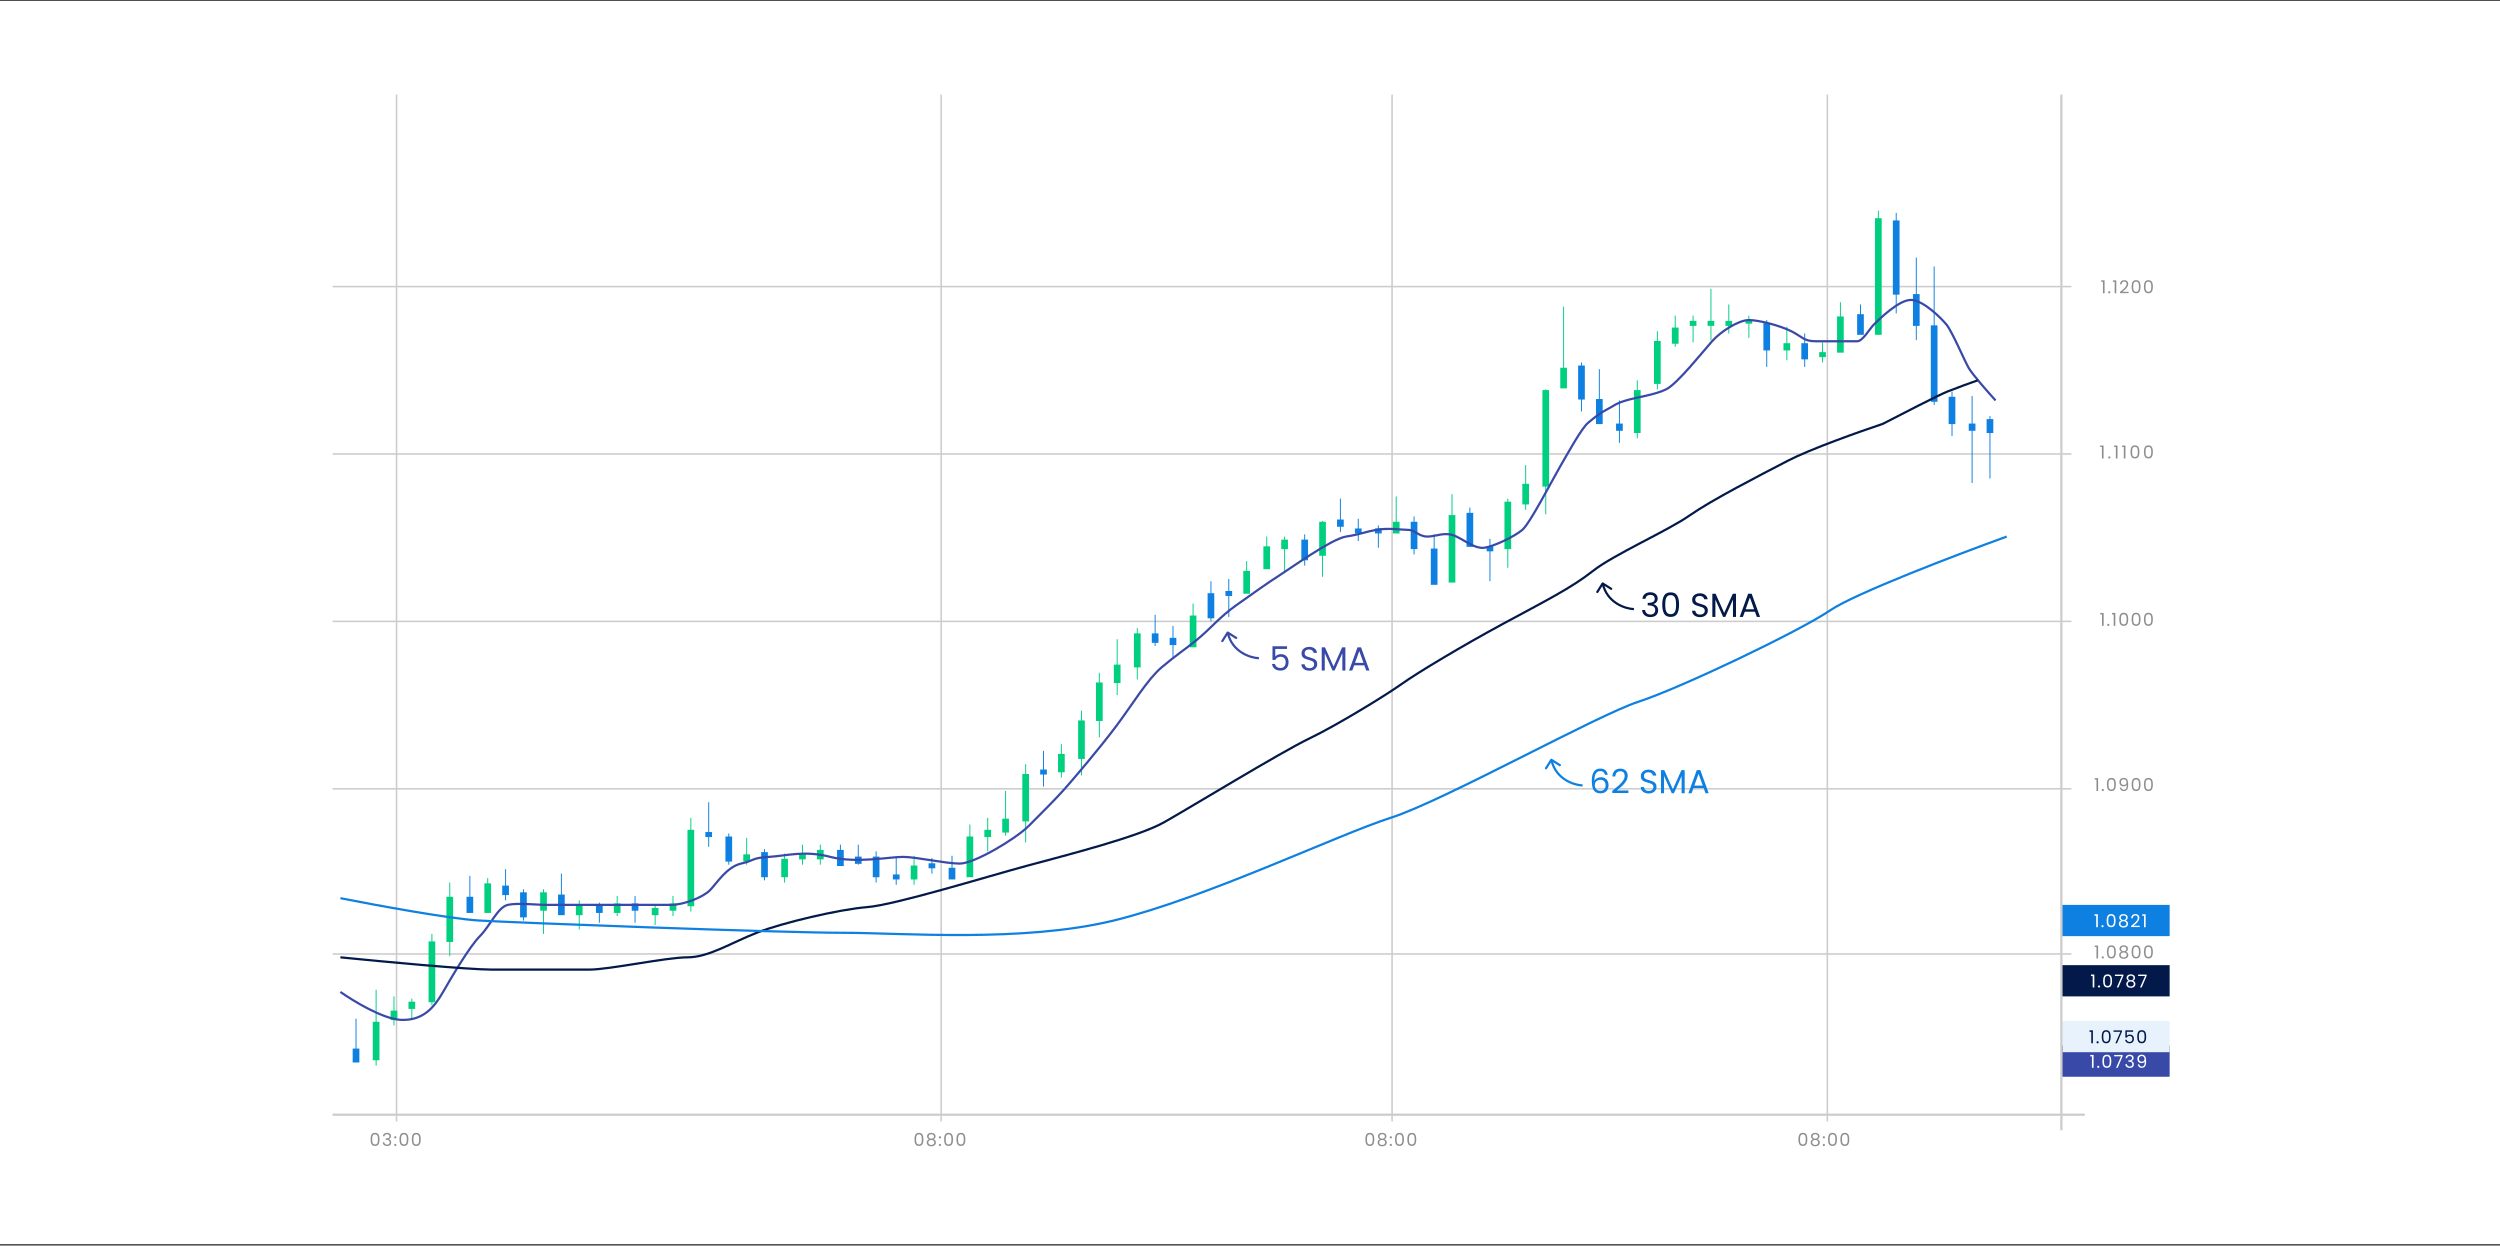 <svg width="1120" height="558" viewBox="0 0 1120 558" fill="none" xmlns="http://www.w3.org/2000/svg">
<rect x="0" y="0" width="1120" height="558" fill="#333333" stroke="none"/>
<rect width="1120" height="557" transform="translate(0 0.387)" fill="white"/>
<path d="M941.351 126.267V125.603H942.855V131.387H942.119V126.267H941.351ZM944.957 131.435C944.819 131.435 944.701 131.387 944.605 131.291C944.509 131.195 944.461 131.077 944.461 130.939C944.461 130.8 944.509 130.683 944.605 130.587C944.701 130.491 944.819 130.443 944.957 130.443C945.091 130.443 945.203 130.491 945.293 130.587C945.389 130.683 945.437 130.8 945.437 130.939C945.437 131.077 945.389 131.195 945.293 131.291C945.203 131.387 945.091 131.435 944.957 131.435ZM946.593 126.267V125.603H948.097V131.387H947.361V126.267H946.593ZM949.76 130.803C950.437 130.259 950.968 129.813 951.352 129.467C951.736 129.115 952.058 128.749 952.32 128.371C952.586 127.987 952.72 127.611 952.72 127.243C952.72 126.896 952.634 126.624 952.464 126.427C952.298 126.224 952.029 126.123 951.656 126.123C951.293 126.123 951.01 126.237 950.808 126.467C950.61 126.691 950.504 126.992 950.488 127.371H949.784C949.805 126.773 949.986 126.312 950.328 125.987C950.669 125.661 951.109 125.499 951.648 125.499C952.197 125.499 952.632 125.651 952.952 125.955C953.277 126.259 953.44 126.677 953.44 127.211C953.44 127.653 953.306 128.085 953.04 128.507C952.778 128.923 952.48 129.291 952.144 129.611C951.808 129.925 951.378 130.293 950.856 130.715H953.608V131.323H949.76V130.803ZM954.949 128.435C954.949 127.517 955.098 126.803 955.397 126.291C955.696 125.773 956.218 125.515 956.965 125.515C957.706 125.515 958.226 125.773 958.525 126.291C958.824 126.803 958.973 127.517 958.973 128.435C958.973 129.368 958.824 130.093 958.525 130.611C958.226 131.128 957.706 131.387 956.965 131.387C956.218 131.387 955.696 131.128 955.397 130.611C955.098 130.093 954.949 129.368 954.949 128.435ZM958.253 128.435C958.253 127.971 958.221 127.579 958.157 127.259C958.098 126.933 957.973 126.672 957.781 126.475C957.594 126.277 957.322 126.179 956.965 126.179C956.602 126.179 956.325 126.277 956.133 126.475C955.946 126.672 955.821 126.933 955.757 127.259C955.698 127.579 955.669 127.971 955.669 128.435C955.669 128.915 955.698 129.317 955.757 129.643C955.821 129.968 955.946 130.229 956.133 130.427C956.325 130.624 956.602 130.723 956.965 130.723C957.322 130.723 957.594 130.624 957.781 130.427C957.973 130.229 958.098 129.968 958.157 129.643C958.221 129.317 958.253 128.915 958.253 128.435ZM960.473 128.435C960.473 127.517 960.622 126.803 960.921 126.291C961.219 125.773 961.742 125.515 962.489 125.515C963.23 125.515 963.75 125.773 964.049 126.291C964.347 126.803 964.497 127.517 964.497 128.435C964.497 129.368 964.347 130.093 964.049 130.611C963.75 131.128 963.23 131.387 962.489 131.387C961.742 131.387 961.219 131.128 960.921 130.611C960.622 130.093 960.473 129.368 960.473 128.435ZM963.777 128.435C963.777 127.971 963.745 127.579 963.681 127.259C963.622 126.933 963.497 126.672 963.305 126.475C963.118 126.277 962.846 126.179 962.489 126.179C962.126 126.179 961.849 126.277 961.657 126.475C961.47 126.672 961.345 126.933 961.281 127.259C961.222 127.579 961.193 127.971 961.193 128.435C961.193 128.915 961.222 129.317 961.281 129.643C961.345 129.968 961.47 130.229 961.657 130.427C961.849 130.624 962.126 130.723 962.489 130.723C962.846 130.723 963.118 130.624 963.305 130.427C963.497 130.229 963.622 129.968 963.681 129.643C963.745 129.317 963.777 128.915 963.777 128.435ZM940.89 200.267V199.603H942.394V205.387H941.658V200.267H940.89ZM944.996 205.435C944.858 205.435 944.74 205.387 944.644 205.291C944.548 205.195 944.5 205.077 944.5 204.939C944.5 204.8 944.548 204.683 944.644 204.587C944.74 204.491 944.858 204.443 944.996 204.443C945.13 204.443 945.242 204.491 945.332 204.587C945.428 204.683 945.476 204.8 945.476 204.939C945.476 205.077 945.428 205.195 945.332 205.291C945.242 205.387 945.13 205.435 944.996 205.435ZM947.132 200.267V199.603H948.636V205.387H947.9V200.267H947.132ZM950.695 200.267V199.603H952.199V205.387H951.463V200.267H950.695ZM954.449 202.435C954.449 201.517 954.598 200.803 954.897 200.291C955.196 199.773 955.718 199.515 956.465 199.515C957.206 199.515 957.726 199.773 958.025 200.291C958.324 200.803 958.473 201.517 958.473 202.435C958.473 203.368 958.324 204.093 958.025 204.611C957.726 205.128 957.206 205.387 956.465 205.387C955.718 205.387 955.196 205.128 954.897 204.611C954.598 204.093 954.449 203.368 954.449 202.435ZM957.753 202.435C957.753 201.971 957.721 201.579 957.657 201.259C957.598 200.933 957.473 200.672 957.281 200.475C957.094 200.277 956.822 200.179 956.465 200.179C956.102 200.179 955.825 200.277 955.633 200.475C955.446 200.672 955.321 200.933 955.257 201.259C955.198 201.579 955.169 201.971 955.169 202.435C955.169 202.915 955.198 203.317 955.257 203.643C955.321 203.968 955.446 204.229 955.633 204.427C955.825 204.624 956.102 204.723 956.465 204.723C956.822 204.723 957.094 204.624 957.281 204.427C957.473 204.229 957.598 203.968 957.657 203.643C957.721 203.317 957.753 202.915 957.753 202.435ZM960.473 202.435C960.473 201.517 960.622 200.803 960.921 200.291C961.219 199.773 961.742 199.515 962.489 199.515C963.23 199.515 963.75 199.773 964.049 200.291C964.347 200.803 964.497 201.517 964.497 202.435C964.497 203.368 964.347 204.093 964.049 204.611C963.75 205.128 963.23 205.387 962.489 205.387C961.742 205.387 961.219 205.128 960.921 204.611C960.622 204.093 960.473 203.368 960.473 202.435ZM963.777 202.435C963.777 201.971 963.745 201.579 963.681 201.259C963.622 200.933 963.497 200.672 963.305 200.475C963.118 200.277 962.846 200.179 962.489 200.179C962.126 200.179 961.849 200.277 961.657 200.475C961.47 200.672 961.345 200.933 961.281 201.259C961.222 201.579 961.193 201.971 961.193 202.435C961.193 202.915 961.222 203.317 961.281 203.643C961.345 203.968 961.47 204.229 961.657 204.427C961.849 204.624 962.126 204.723 962.489 204.723C962.846 204.723 963.118 204.624 963.305 204.427C963.497 204.229 963.622 203.968 963.681 203.643C963.745 203.317 963.777 202.915 963.777 202.435ZM940.929 275.267V274.603H942.433V280.387H941.697V275.267H940.929ZM944.536 280.435C944.397 280.435 944.28 280.387 944.184 280.291C944.088 280.195 944.04 280.077 944.04 279.939C944.04 279.8 944.088 279.683 944.184 279.587C944.28 279.491 944.397 279.443 944.536 279.443C944.669 279.443 944.781 279.491 944.872 279.587C944.968 279.683 945.016 279.8 945.016 279.939C945.016 280.077 944.968 280.195 944.872 280.291C944.781 280.387 944.669 280.435 944.536 280.435ZM946.171 275.267V274.603H947.675V280.387H946.939V275.267H946.171ZM949.426 277.435C949.426 276.517 949.575 275.803 949.874 275.291C950.172 274.773 950.695 274.515 951.442 274.515C952.183 274.515 952.703 274.773 953.002 275.291C953.3 275.803 953.45 276.517 953.45 277.435C953.45 278.368 953.3 279.093 953.002 279.611C952.703 280.128 952.183 280.387 951.442 280.387C950.695 280.387 950.172 280.128 949.874 279.611C949.575 279.093 949.426 278.368 949.426 277.435ZM952.73 277.435C952.73 276.971 952.698 276.579 952.634 276.259C952.575 275.933 952.45 275.672 952.258 275.475C952.071 275.277 951.799 275.179 951.442 275.179C951.079 275.179 950.802 275.277 950.61 275.475C950.423 275.672 950.298 275.933 950.234 276.259C950.175 276.579 950.146 276.971 950.146 277.435C950.146 277.915 950.175 278.317 950.234 278.643C950.298 278.968 950.423 279.229 950.61 279.427C950.802 279.624 951.079 279.723 951.442 279.723C951.799 279.723 952.071 279.624 952.258 279.427C952.45 279.229 952.575 278.968 952.634 278.643C952.698 278.317 952.73 277.915 952.73 277.435ZM954.949 277.435C954.949 276.517 955.098 275.803 955.397 275.291C955.696 274.773 956.218 274.515 956.965 274.515C957.706 274.515 958.226 274.773 958.525 275.291C958.824 275.803 958.973 276.517 958.973 277.435C958.973 278.368 958.824 279.093 958.525 279.611C958.226 280.128 957.706 280.387 956.965 280.387C956.218 280.387 955.696 280.128 955.397 279.611C955.098 279.093 954.949 278.368 954.949 277.435ZM958.253 277.435C958.253 276.971 958.221 276.579 958.157 276.259C958.098 275.933 957.973 275.672 957.781 275.475C957.594 275.277 957.322 275.179 956.965 275.179C956.602 275.179 956.325 275.277 956.133 275.475C955.946 275.672 955.821 275.933 955.757 276.259C955.698 276.579 955.669 276.971 955.669 277.435C955.669 277.915 955.698 278.317 955.757 278.643C955.821 278.968 955.946 279.229 956.133 279.427C956.325 279.624 956.602 279.723 956.965 279.723C957.322 279.723 957.594 279.624 957.781 279.427C957.973 279.229 958.098 278.968 958.157 278.643C958.221 278.317 958.253 277.915 958.253 277.435ZM960.473 277.435C960.473 276.517 960.622 275.803 960.921 275.291C961.219 274.773 961.742 274.515 962.489 274.515C963.23 274.515 963.75 274.773 964.049 275.291C964.347 275.803 964.497 276.517 964.497 277.435C964.497 278.368 964.347 279.093 964.049 279.611C963.75 280.128 963.23 280.387 962.489 280.387C961.742 280.387 961.219 280.128 960.921 279.611C960.622 279.093 960.473 278.368 960.473 277.435ZM963.777 277.435C963.777 276.971 963.745 276.579 963.681 276.259C963.622 275.933 963.497 275.672 963.305 275.475C963.118 275.277 962.846 275.179 962.489 275.179C962.126 275.179 961.849 275.277 961.657 275.475C961.47 275.672 961.345 275.933 961.281 276.259C961.222 276.579 961.193 276.971 961.193 277.435C961.193 277.915 961.222 278.317 961.281 278.643C961.345 278.968 961.47 279.229 961.657 279.427C961.849 279.624 962.126 279.723 962.489 279.723C962.846 279.723 963.118 279.624 963.305 279.427C963.497 279.229 963.622 278.968 963.681 278.643C963.745 278.317 963.777 277.915 963.777 277.435ZM938.452 349.267V348.603H939.956V354.387H939.22V349.267H938.452ZM942.059 354.435C941.92 354.435 941.803 354.387 941.707 354.291C941.611 354.195 941.563 354.077 941.563 353.939C941.563 353.8 941.611 353.683 941.707 353.587C941.803 353.491 941.92 353.443 942.059 353.443C942.192 353.443 942.304 353.491 942.395 353.587C942.491 353.683 942.539 353.8 942.539 353.939C942.539 354.077 942.491 354.195 942.395 354.291C942.304 354.387 942.192 354.435 942.059 354.435ZM943.887 351.435C943.887 350.517 944.036 349.803 944.335 349.291C944.633 348.773 945.156 348.515 945.903 348.515C946.644 348.515 947.164 348.773 947.463 349.291C947.761 349.803 947.911 350.517 947.911 351.435C947.911 352.368 947.761 353.093 947.463 353.611C947.164 354.128 946.644 354.387 945.903 354.387C945.156 354.387 944.633 354.128 944.335 353.611C944.036 353.093 943.887 352.368 943.887 351.435ZM947.191 351.435C947.191 350.971 947.159 350.579 947.095 350.259C947.036 349.933 946.911 349.672 946.719 349.475C946.532 349.277 946.26 349.179 945.903 349.179C945.54 349.179 945.263 349.277 945.071 349.475C944.884 349.672 944.759 349.933 944.695 350.259C944.636 350.579 944.607 350.971 944.607 351.435C944.607 351.915 944.636 352.317 944.695 352.643C944.759 352.968 944.884 353.229 945.071 353.427C945.263 353.624 945.54 353.723 945.903 353.723C946.26 353.723 946.532 353.624 946.719 353.427C946.911 353.229 947.036 352.968 947.095 352.643C947.159 352.317 947.191 351.915 947.191 351.435ZM950.346 352.835C950.399 353.139 950.522 353.373 950.714 353.539C950.911 353.704 951.175 353.787 951.506 353.787C951.949 353.787 952.274 353.613 952.482 353.267C952.695 352.92 952.797 352.336 952.786 351.515C952.674 351.755 952.487 351.944 952.226 352.083C951.965 352.216 951.674 352.283 951.354 352.283C950.997 352.283 950.677 352.211 950.394 352.067C950.117 351.917 949.898 351.701 949.738 351.419C949.578 351.136 949.498 350.795 949.498 350.395C949.498 349.824 949.663 349.365 949.994 349.019C950.325 348.667 950.794 348.491 951.402 348.491C952.149 348.491 952.671 348.733 952.97 349.219C953.274 349.704 953.426 350.427 953.426 351.387C953.426 352.059 953.365 352.613 953.242 353.051C953.125 353.488 952.922 353.821 952.634 354.051C952.351 354.28 951.962 354.395 951.466 354.395C950.922 354.395 950.498 354.248 950.194 353.955C949.89 353.661 949.717 353.288 949.674 352.835H950.346ZM951.474 351.667C951.831 351.667 952.125 351.557 952.354 351.339C952.583 351.115 952.698 350.813 952.698 350.435C952.698 350.035 952.586 349.712 952.362 349.467C952.138 349.221 951.823 349.099 951.418 349.099C951.045 349.099 950.746 349.216 950.522 349.451C950.303 349.685 950.194 349.995 950.194 350.379C950.194 350.768 950.303 351.08 950.522 351.315C950.741 351.549 951.058 351.667 951.474 351.667ZM954.949 351.435C954.949 350.517 955.098 349.803 955.397 349.291C955.696 348.773 956.218 348.515 956.965 348.515C957.706 348.515 958.226 348.773 958.525 349.291C958.824 349.803 958.973 350.517 958.973 351.435C958.973 352.368 958.824 353.093 958.525 353.611C958.226 354.128 957.706 354.387 956.965 354.387C956.218 354.387 955.696 354.128 955.397 353.611C955.098 353.093 954.949 352.368 954.949 351.435ZM958.253 351.435C958.253 350.971 958.221 350.579 958.157 350.259C958.098 349.933 957.973 349.672 957.781 349.475C957.594 349.277 957.322 349.179 956.965 349.179C956.602 349.179 956.325 349.277 956.133 349.475C955.946 349.672 955.821 349.933 955.757 350.259C955.698 350.579 955.669 350.971 955.669 351.435C955.669 351.915 955.698 352.317 955.757 352.643C955.821 352.968 955.946 353.229 956.133 353.427C956.325 353.624 956.602 353.723 956.965 353.723C957.322 353.723 957.594 353.624 957.781 353.427C957.973 353.229 958.098 352.968 958.157 352.643C958.221 352.317 958.253 351.915 958.253 351.435ZM960.473 351.435C960.473 350.517 960.622 349.803 960.921 349.291C961.219 348.773 961.742 348.515 962.489 348.515C963.23 348.515 963.75 348.773 964.049 349.291C964.347 349.803 964.497 350.517 964.497 351.435C964.497 352.368 964.347 353.093 964.049 353.611C963.75 354.128 963.23 354.387 962.489 354.387C961.742 354.387 961.219 354.128 960.921 353.611C960.622 353.093 960.473 352.368 960.473 351.435ZM963.777 351.435C963.777 350.971 963.745 350.579 963.681 350.259C963.622 349.933 963.497 349.672 963.305 349.475C963.118 349.277 962.846 349.179 962.489 349.179C962.126 349.179 961.849 349.277 961.657 349.475C961.47 349.672 961.345 349.933 961.281 350.259C961.222 350.579 961.193 350.971 961.193 351.435C961.193 351.915 961.222 352.317 961.281 352.643C961.345 352.968 961.47 353.229 961.657 353.427C961.849 353.624 962.126 353.723 962.489 353.723C962.846 353.723 963.118 353.624 963.305 353.427C963.497 353.229 963.622 352.968 963.681 352.643C963.745 352.317 963.777 351.915 963.777 351.435ZM938.445 424.267V423.603H939.949V429.387H939.213V424.267H938.445ZM942.051 429.435C941.912 429.435 941.795 429.387 941.699 429.291C941.603 429.195 941.555 429.077 941.555 428.939C941.555 428.8 941.603 428.683 941.699 428.587C941.795 428.491 941.912 428.443 942.051 428.443C942.184 428.443 942.296 428.491 942.387 428.587C942.483 428.683 942.531 428.8 942.531 428.939C942.531 429.077 942.483 429.195 942.387 429.291C942.296 429.387 942.184 429.435 942.051 429.435ZM943.879 426.435C943.879 425.517 944.028 424.803 944.327 424.291C944.625 423.773 945.148 423.515 945.895 423.515C946.636 423.515 947.156 423.773 947.455 424.291C947.753 424.803 947.903 425.517 947.903 426.435C947.903 427.368 947.753 428.093 947.455 428.611C947.156 429.128 946.636 429.387 945.895 429.387C945.148 429.387 944.625 429.128 944.327 428.611C944.028 428.093 943.879 427.368 943.879 426.435ZM947.183 426.435C947.183 425.971 947.151 425.579 947.087 425.259C947.028 424.933 946.903 424.672 946.711 424.475C946.524 424.277 946.252 424.179 945.895 424.179C945.532 424.179 945.255 424.277 945.063 424.475C944.876 424.672 944.751 424.933 944.687 425.259C944.628 425.579 944.599 425.971 944.599 426.435C944.599 426.915 944.628 427.317 944.687 427.643C944.751 427.968 944.876 428.229 945.063 428.427C945.255 428.624 945.532 428.723 945.895 428.723C946.252 428.723 946.524 428.624 946.711 428.427C946.903 428.229 947.028 427.968 947.087 427.643C947.151 427.317 947.183 426.915 947.183 426.435ZM950.458 426.379C950.16 426.261 949.93 426.091 949.77 425.867C949.61 425.643 949.53 425.371 949.53 425.051C949.53 424.763 949.602 424.504 949.746 424.275C949.89 424.04 950.104 423.856 950.386 423.723C950.674 423.584 951.021 423.515 951.426 423.515C951.832 423.515 952.176 423.584 952.458 423.723C952.746 423.856 952.962 424.04 953.106 424.275C953.256 424.504 953.33 424.763 953.33 425.051C953.33 425.36 953.248 425.632 953.082 425.867C952.917 426.096 952.69 426.267 952.402 426.379C952.733 426.48 952.994 426.659 953.186 426.915C953.384 427.165 953.482 427.469 953.482 427.827C953.482 428.173 953.397 428.477 953.226 428.739C953.056 428.995 952.813 429.195 952.498 429.339C952.189 429.477 951.832 429.547 951.426 429.547C951.021 429.547 950.664 429.477 950.354 429.339C950.05 429.195 949.813 428.995 949.642 428.739C949.472 428.477 949.386 428.173 949.386 427.827C949.386 427.469 949.482 427.163 949.674 426.907C949.866 426.651 950.128 426.475 950.458 426.379ZM952.626 425.139C952.626 424.813 952.52 424.563 952.306 424.387C952.093 424.211 951.8 424.123 951.426 424.123C951.058 424.123 950.768 424.211 950.554 424.387C950.341 424.563 950.234 424.816 950.234 425.147C950.234 425.445 950.344 425.685 950.562 425.867C950.786 426.048 951.074 426.139 951.426 426.139C951.784 426.139 952.072 426.048 952.29 425.867C952.514 425.68 952.626 425.437 952.626 425.139ZM951.426 426.699C951.032 426.699 950.709 426.792 950.458 426.979C950.208 427.16 950.082 427.435 950.082 427.803C950.082 428.144 950.202 428.419 950.442 428.627C950.688 428.835 951.016 428.939 951.426 428.939C951.837 428.939 952.162 428.835 952.402 428.627C952.642 428.419 952.762 428.144 952.762 427.803C952.762 427.445 952.64 427.173 952.394 426.987C952.149 426.795 951.826 426.699 951.426 426.699ZM954.949 426.435C954.949 425.517 955.098 424.803 955.397 424.291C955.696 423.773 956.218 423.515 956.965 423.515C957.706 423.515 958.226 423.773 958.525 424.291C958.824 424.803 958.973 425.517 958.973 426.435C958.973 427.368 958.824 428.093 958.525 428.611C958.226 429.128 957.706 429.387 956.965 429.387C956.218 429.387 955.696 429.128 955.397 428.611C955.098 428.093 954.949 427.368 954.949 426.435ZM958.253 426.435C958.253 425.971 958.221 425.579 958.157 425.259C958.098 424.933 957.973 424.672 957.781 424.475C957.594 424.277 957.322 424.179 956.965 424.179C956.602 424.179 956.325 424.277 956.133 424.475C955.946 424.672 955.821 424.933 955.757 425.259C955.698 425.579 955.669 425.971 955.669 426.435C955.669 426.915 955.698 427.317 955.757 427.643C955.821 427.968 955.946 428.229 956.133 428.427C956.325 428.624 956.602 428.723 956.965 428.723C957.322 428.723 957.594 428.624 957.781 428.427C957.973 428.229 958.098 427.968 958.157 427.643C958.221 427.317 958.253 426.915 958.253 426.435ZM960.473 426.435C960.473 425.517 960.622 424.803 960.921 424.291C961.219 423.773 961.742 423.515 962.489 423.515C963.23 423.515 963.75 423.773 964.049 424.291C964.347 424.803 964.497 425.517 964.497 426.435C964.497 427.368 964.347 428.093 964.049 428.611C963.75 429.128 963.23 429.387 962.489 429.387C961.742 429.387 961.219 429.128 960.921 428.611C960.622 428.093 960.473 427.368 960.473 426.435ZM963.777 426.435C963.777 425.971 963.745 425.579 963.681 425.259C963.622 424.933 963.497 424.672 963.305 424.475C963.118 424.277 962.846 424.179 962.489 424.179C962.126 424.179 961.849 424.277 961.657 424.475C961.47 424.672 961.345 424.933 961.281 425.259C961.222 425.579 961.193 425.971 961.193 426.435C961.193 426.915 961.222 427.317 961.281 427.643C961.345 427.968 961.47 428.229 961.657 428.427C961.849 428.624 962.126 428.723 962.489 428.723C962.846 428.723 963.118 428.624 963.305 428.427C963.497 428.229 963.622 427.968 963.681 427.643C963.745 427.317 963.777 426.915 963.777 426.435Z" fill="#8E8E8E"/>
<path d="M166.012 510.435C166.012 509.517 166.161 508.803 166.46 508.291C166.758 507.773 167.281 507.515 168.028 507.515C168.769 507.515 169.289 507.773 169.588 508.291C169.886 508.803 170.036 509.517 170.036 510.435C170.036 511.368 169.886 512.093 169.588 512.611C169.289 513.128 168.769 513.387 168.028 513.387C167.281 513.387 166.758 513.128 166.46 512.611C166.161 512.093 166.012 511.368 166.012 510.435ZM169.316 510.435C169.316 509.971 169.284 509.579 169.22 509.259C169.161 508.933 169.036 508.672 168.844 508.475C168.657 508.277 168.385 508.179 168.028 508.179C167.665 508.179 167.388 508.277 167.196 508.475C167.009 508.672 166.884 508.933 166.82 509.259C166.761 509.579 166.732 509.971 166.732 510.435C166.732 510.915 166.761 511.317 166.82 511.643C166.884 511.968 167.009 512.229 167.196 512.427C167.388 512.624 167.665 512.723 168.028 512.723C168.385 512.723 168.657 512.624 168.844 512.427C169.036 512.229 169.161 511.968 169.22 511.643C169.284 511.317 169.316 510.915 169.316 510.435ZM171.519 509.059C171.556 508.568 171.746 508.184 172.087 507.907C172.428 507.629 172.871 507.491 173.415 507.491C173.778 507.491 174.09 507.557 174.351 507.691C174.618 507.819 174.818 507.995 174.951 508.219C175.09 508.443 175.159 508.696 175.159 508.979C175.159 509.309 175.063 509.595 174.871 509.835C174.684 510.075 174.439 510.229 174.135 510.299V510.339C174.482 510.424 174.756 510.592 174.959 510.843C175.162 511.093 175.263 511.421 175.263 511.827C175.263 512.131 175.194 512.405 175.055 512.651C174.916 512.891 174.708 513.08 174.431 513.219C174.154 513.357 173.82 513.427 173.431 513.427C172.866 513.427 172.402 513.28 172.039 512.987C171.676 512.688 171.474 512.267 171.431 511.723H172.135C172.172 512.043 172.303 512.304 172.527 512.507C172.751 512.709 173.05 512.811 173.423 512.811C173.796 512.811 174.079 512.715 174.271 512.523C174.468 512.325 174.567 512.072 174.567 511.763C174.567 511.363 174.434 511.075 174.167 510.899C173.9 510.723 173.498 510.635 172.959 510.635H172.775V510.027H172.967C173.458 510.021 173.828 509.941 174.079 509.787C174.33 509.627 174.455 509.381 174.455 509.051C174.455 508.768 174.362 508.541 174.175 508.371C173.994 508.2 173.732 508.115 173.391 508.115C173.06 508.115 172.794 508.2 172.591 508.371C172.388 508.541 172.268 508.771 172.231 509.059H171.519ZM177.098 513.435C176.959 513.435 176.842 513.387 176.746 513.291C176.65 513.195 176.602 513.077 176.602 512.939C176.602 512.8 176.65 512.683 176.746 512.587C176.842 512.491 176.959 512.443 177.098 512.443C177.231 512.443 177.343 512.491 177.434 512.587C177.53 512.683 177.578 512.8 177.578 512.939C177.578 513.077 177.53 513.195 177.434 513.291C177.343 513.387 177.231 513.435 177.098 513.435ZM177.098 510.011C176.959 510.011 176.842 509.963 176.746 509.867C176.65 509.771 176.602 509.653 176.602 509.515C176.602 509.376 176.65 509.259 176.746 509.163C176.842 509.067 176.959 509.019 177.098 509.019C177.231 509.019 177.343 509.067 177.434 509.163C177.53 509.259 177.578 509.376 177.578 509.515C177.578 509.653 177.53 509.771 177.434 509.867C177.343 509.963 177.231 510.011 177.098 510.011ZM178.949 510.435C178.949 509.517 179.098 508.803 179.397 508.291C179.696 507.773 180.218 507.515 180.965 507.515C181.706 507.515 182.226 507.773 182.525 508.291C182.824 508.803 182.973 509.517 182.973 510.435C182.973 511.368 182.824 512.093 182.525 512.611C182.226 513.128 181.706 513.387 180.965 513.387C180.218 513.387 179.696 513.128 179.397 512.611C179.098 512.093 178.949 511.368 178.949 510.435ZM182.253 510.435C182.253 509.971 182.221 509.579 182.157 509.259C182.098 508.933 181.973 508.672 181.781 508.475C181.594 508.277 181.322 508.179 180.965 508.179C180.602 508.179 180.325 508.277 180.133 508.475C179.946 508.672 179.821 508.933 179.757 509.259C179.698 509.579 179.669 509.971 179.669 510.435C179.669 510.915 179.698 511.317 179.757 511.643C179.821 511.968 179.946 512.229 180.133 512.427C180.325 512.624 180.602 512.723 180.965 512.723C181.322 512.723 181.594 512.624 181.781 512.427C181.973 512.229 182.098 511.968 182.157 511.643C182.221 511.317 182.253 510.915 182.253 510.435ZM184.473 510.435C184.473 509.517 184.622 508.803 184.921 508.291C185.219 507.773 185.742 507.515 186.489 507.515C187.23 507.515 187.75 507.773 188.049 508.291C188.347 508.803 188.497 509.517 188.497 510.435C188.497 511.368 188.347 512.093 188.049 512.611C187.75 513.128 187.23 513.387 186.489 513.387C185.742 513.387 185.219 513.128 184.921 512.611C184.622 512.093 184.473 511.368 184.473 510.435ZM187.777 510.435C187.777 509.971 187.745 509.579 187.681 509.259C187.622 508.933 187.497 508.672 187.305 508.475C187.118 508.277 186.846 508.179 186.489 508.179C186.126 508.179 185.849 508.277 185.657 508.475C185.47 508.672 185.345 508.933 185.281 509.259C185.222 509.579 185.193 509.971 185.193 510.435C185.193 510.915 185.222 511.317 185.281 511.643C185.345 511.968 185.47 512.229 185.657 512.427C185.849 512.624 186.126 512.723 186.489 512.723C186.846 512.723 187.118 512.624 187.305 512.427C187.497 512.229 187.622 511.968 187.681 511.643C187.745 511.317 187.777 510.915 187.777 510.435Z" fill="#8E8E8E"/>
<path d="M409.676 510.435C409.676 509.517 409.825 508.803 410.124 508.291C410.422 507.773 410.945 507.515 411.692 507.515C412.433 507.515 412.953 507.773 413.252 508.291C413.55 508.803 413.7 509.517 413.7 510.435C413.7 511.368 413.55 512.093 413.252 512.611C412.953 513.128 412.433 513.387 411.692 513.387C410.945 513.387 410.422 513.128 410.124 512.611C409.825 512.093 409.676 511.368 409.676 510.435ZM412.98 510.435C412.98 509.971 412.948 509.579 412.884 509.259C412.825 508.933 412.7 508.672 412.508 508.475C412.321 508.277 412.049 508.179 411.692 508.179C411.329 508.179 411.052 508.277 410.86 508.475C410.673 508.672 410.548 508.933 410.484 509.259C410.425 509.579 410.396 509.971 410.396 510.435C410.396 510.915 410.425 511.317 410.484 511.643C410.548 511.968 410.673 512.229 410.86 512.427C411.052 512.624 411.329 512.723 411.692 512.723C412.049 512.723 412.321 512.624 412.508 512.427C412.7 512.229 412.825 511.968 412.884 511.643C412.948 511.317 412.98 510.915 412.98 510.435ZM416.255 510.379C415.956 510.261 415.727 510.091 415.567 509.867C415.407 509.643 415.327 509.371 415.327 509.051C415.327 508.763 415.399 508.504 415.543 508.275C415.687 508.04 415.9 507.856 416.183 507.723C416.471 507.584 416.818 507.515 417.223 507.515C417.628 507.515 417.972 507.584 418.255 507.723C418.543 507.856 418.759 508.04 418.903 508.275C419.052 508.504 419.127 508.763 419.127 509.051C419.127 509.36 419.044 509.632 418.879 509.867C418.714 510.096 418.487 510.267 418.199 510.379C418.53 510.48 418.791 510.659 418.983 510.915C419.18 511.165 419.279 511.469 419.279 511.827C419.279 512.173 419.194 512.477 419.023 512.739C418.852 512.995 418.61 513.195 418.295 513.339C417.986 513.477 417.628 513.547 417.223 513.547C416.818 513.547 416.46 513.477 416.151 513.339C415.847 513.195 415.61 512.995 415.439 512.739C415.268 512.477 415.183 512.173 415.183 511.827C415.183 511.469 415.279 511.163 415.471 510.907C415.663 510.651 415.924 510.475 416.255 510.379ZM418.423 509.139C418.423 508.813 418.316 508.563 418.103 508.387C417.89 508.211 417.596 508.123 417.223 508.123C416.855 508.123 416.564 508.211 416.351 508.387C416.138 508.563 416.031 508.816 416.031 509.147C416.031 509.445 416.14 509.685 416.359 509.867C416.583 510.048 416.871 510.139 417.223 510.139C417.58 510.139 417.868 510.048 418.087 509.867C418.311 509.68 418.423 509.437 418.423 509.139ZM417.223 510.699C416.828 510.699 416.506 510.792 416.255 510.979C416.004 511.16 415.879 511.435 415.879 511.803C415.879 512.144 415.999 512.419 416.239 512.627C416.484 512.835 416.812 512.939 417.223 512.939C417.634 512.939 417.959 512.835 418.199 512.627C418.439 512.419 418.559 512.144 418.559 511.803C418.559 511.445 418.436 511.173 418.191 510.987C417.946 510.795 417.623 510.699 417.223 510.699ZM421.098 513.435C420.959 513.435 420.842 513.387 420.746 513.291C420.65 513.195 420.602 513.077 420.602 512.939C420.602 512.8 420.65 512.683 420.746 512.587C420.842 512.491 420.959 512.443 421.098 512.443C421.231 512.443 421.343 512.491 421.434 512.587C421.53 512.683 421.578 512.8 421.578 512.939C421.578 513.077 421.53 513.195 421.434 513.291C421.343 513.387 421.231 513.435 421.098 513.435ZM421.098 510.011C420.959 510.011 420.842 509.963 420.746 509.867C420.65 509.771 420.602 509.653 420.602 509.515C420.602 509.376 420.65 509.259 420.746 509.163C420.842 509.067 420.959 509.019 421.098 509.019C421.231 509.019 421.343 509.067 421.434 509.163C421.53 509.259 421.578 509.376 421.578 509.515C421.578 509.653 421.53 509.771 421.434 509.867C421.343 509.963 421.231 510.011 421.098 510.011ZM422.949 510.435C422.949 509.517 423.098 508.803 423.397 508.291C423.696 507.773 424.218 507.515 424.965 507.515C425.706 507.515 426.226 507.773 426.525 508.291C426.824 508.803 426.973 509.517 426.973 510.435C426.973 511.368 426.824 512.093 426.525 512.611C426.226 513.128 425.706 513.387 424.965 513.387C424.218 513.387 423.696 513.128 423.397 512.611C423.098 512.093 422.949 511.368 422.949 510.435ZM426.253 510.435C426.253 509.971 426.221 509.579 426.157 509.259C426.098 508.933 425.973 508.672 425.781 508.475C425.594 508.277 425.322 508.179 424.965 508.179C424.602 508.179 424.325 508.277 424.133 508.475C423.946 508.672 423.821 508.933 423.757 509.259C423.698 509.579 423.669 509.971 423.669 510.435C423.669 510.915 423.698 511.317 423.757 511.643C423.821 511.968 423.946 512.229 424.133 512.427C424.325 512.624 424.602 512.723 424.965 512.723C425.322 512.723 425.594 512.624 425.781 512.427C425.973 512.229 426.098 511.968 426.157 511.643C426.221 511.317 426.253 510.915 426.253 510.435ZM428.473 510.435C428.473 509.517 428.622 508.803 428.921 508.291C429.219 507.773 429.742 507.515 430.489 507.515C431.23 507.515 431.75 507.773 432.049 508.291C432.347 508.803 432.497 509.517 432.497 510.435C432.497 511.368 432.347 512.093 432.049 512.611C431.75 513.128 431.23 513.387 430.489 513.387C429.742 513.387 429.219 513.128 428.921 512.611C428.622 512.093 428.473 511.368 428.473 510.435ZM431.777 510.435C431.777 509.971 431.745 509.579 431.681 509.259C431.622 508.933 431.497 508.672 431.305 508.475C431.118 508.277 430.846 508.179 430.489 508.179C430.126 508.179 429.849 508.277 429.657 508.475C429.47 508.672 429.345 508.933 429.281 509.259C429.222 509.579 429.193 509.971 429.193 510.435C429.193 510.915 429.222 511.317 429.281 511.643C429.345 511.968 429.47 512.229 429.657 512.427C429.849 512.624 430.126 512.723 430.489 512.723C430.846 512.723 431.118 512.624 431.305 512.427C431.497 512.229 431.622 511.968 431.681 511.643C431.745 511.317 431.777 510.915 431.777 510.435Z" fill="#8E8E8E"/>
<path d="M611.676 510.435C611.676 509.517 611.825 508.803 612.124 508.291C612.422 507.773 612.945 507.515 613.692 507.515C614.433 507.515 614.953 507.773 615.252 508.291C615.55 508.803 615.7 509.517 615.7 510.435C615.7 511.368 615.55 512.093 615.252 512.611C614.953 513.128 614.433 513.387 613.692 513.387C612.945 513.387 612.422 513.128 612.124 512.611C611.825 512.093 611.676 511.368 611.676 510.435ZM614.98 510.435C614.98 509.971 614.948 509.579 614.884 509.259C614.825 508.933 614.7 508.672 614.508 508.475C614.321 508.277 614.049 508.179 613.692 508.179C613.329 508.179 613.052 508.277 612.86 508.475C612.673 508.672 612.548 508.933 612.484 509.259C612.425 509.579 612.396 509.971 612.396 510.435C612.396 510.915 612.425 511.317 612.484 511.643C612.548 511.968 612.673 512.229 612.86 512.427C613.052 512.624 613.329 512.723 613.692 512.723C614.049 512.723 614.321 512.624 614.508 512.427C614.7 512.229 614.825 511.968 614.884 511.643C614.948 511.317 614.98 510.915 614.98 510.435ZM618.255 510.379C617.956 510.261 617.727 510.091 617.567 509.867C617.407 509.643 617.327 509.371 617.327 509.051C617.327 508.763 617.399 508.504 617.543 508.275C617.687 508.04 617.9 507.856 618.183 507.723C618.471 507.584 618.818 507.515 619.223 507.515C619.628 507.515 619.972 507.584 620.255 507.723C620.543 507.856 620.759 508.04 620.903 508.275C621.052 508.504 621.127 508.763 621.127 509.051C621.127 509.36 621.044 509.632 620.879 509.867C620.714 510.096 620.487 510.267 620.199 510.379C620.53 510.48 620.791 510.659 620.983 510.915C621.18 511.165 621.279 511.469 621.279 511.827C621.279 512.173 621.194 512.477 621.023 512.739C620.852 512.995 620.61 513.195 620.295 513.339C619.986 513.477 619.628 513.547 619.223 513.547C618.818 513.547 618.46 513.477 618.151 513.339C617.847 513.195 617.61 512.995 617.439 512.739C617.268 512.477 617.183 512.173 617.183 511.827C617.183 511.469 617.279 511.163 617.471 510.907C617.663 510.651 617.924 510.475 618.255 510.379ZM620.423 509.139C620.423 508.813 620.316 508.563 620.103 508.387C619.89 508.211 619.596 508.123 619.223 508.123C618.855 508.123 618.564 508.211 618.351 508.387C618.138 508.563 618.031 508.816 618.031 509.147C618.031 509.445 618.14 509.685 618.359 509.867C618.583 510.048 618.871 510.139 619.223 510.139C619.58 510.139 619.868 510.048 620.087 509.867C620.311 509.68 620.423 509.437 620.423 509.139ZM619.223 510.699C618.828 510.699 618.506 510.792 618.255 510.979C618.004 511.16 617.879 511.435 617.879 511.803C617.879 512.144 617.999 512.419 618.239 512.627C618.484 512.835 618.812 512.939 619.223 512.939C619.634 512.939 619.959 512.835 620.199 512.627C620.439 512.419 620.559 512.144 620.559 511.803C620.559 511.445 620.436 511.173 620.191 510.987C619.946 510.795 619.623 510.699 619.223 510.699ZM623.098 513.435C622.959 513.435 622.842 513.387 622.746 513.291C622.65 513.195 622.602 513.077 622.602 512.939C622.602 512.8 622.65 512.683 622.746 512.587C622.842 512.491 622.959 512.443 623.098 512.443C623.231 512.443 623.343 512.491 623.434 512.587C623.53 512.683 623.578 512.8 623.578 512.939C623.578 513.077 623.53 513.195 623.434 513.291C623.343 513.387 623.231 513.435 623.098 513.435ZM623.098 510.011C622.959 510.011 622.842 509.963 622.746 509.867C622.65 509.771 622.602 509.653 622.602 509.515C622.602 509.376 622.65 509.259 622.746 509.163C622.842 509.067 622.959 509.019 623.098 509.019C623.231 509.019 623.343 509.067 623.434 509.163C623.53 509.259 623.578 509.376 623.578 509.515C623.578 509.653 623.53 509.771 623.434 509.867C623.343 509.963 623.231 510.011 623.098 510.011ZM624.949 510.435C624.949 509.517 625.098 508.803 625.397 508.291C625.696 507.773 626.218 507.515 626.965 507.515C627.706 507.515 628.226 507.773 628.525 508.291C628.824 508.803 628.973 509.517 628.973 510.435C628.973 511.368 628.824 512.093 628.525 512.611C628.226 513.128 627.706 513.387 626.965 513.387C626.218 513.387 625.696 513.128 625.397 512.611C625.098 512.093 624.949 511.368 624.949 510.435ZM628.253 510.435C628.253 509.971 628.221 509.579 628.157 509.259C628.098 508.933 627.973 508.672 627.781 508.475C627.594 508.277 627.322 508.179 626.965 508.179C626.602 508.179 626.325 508.277 626.133 508.475C625.946 508.672 625.821 508.933 625.757 509.259C625.698 509.579 625.669 509.971 625.669 510.435C625.669 510.915 625.698 511.317 625.757 511.643C625.821 511.968 625.946 512.229 626.133 512.427C626.325 512.624 626.602 512.723 626.965 512.723C627.322 512.723 627.594 512.624 627.781 512.427C627.973 512.229 628.098 511.968 628.157 511.643C628.221 511.317 628.253 510.915 628.253 510.435ZM630.473 510.435C630.473 509.517 630.622 508.803 630.921 508.291C631.219 507.773 631.742 507.515 632.489 507.515C633.23 507.515 633.75 507.773 634.049 508.291C634.347 508.803 634.497 509.517 634.497 510.435C634.497 511.368 634.347 512.093 634.049 512.611C633.75 513.128 633.23 513.387 632.489 513.387C631.742 513.387 631.219 513.128 630.921 512.611C630.622 512.093 630.473 511.368 630.473 510.435ZM633.777 510.435C633.777 509.971 633.745 509.579 633.681 509.259C633.622 508.933 633.497 508.672 633.305 508.475C633.118 508.277 632.846 508.179 632.489 508.179C632.126 508.179 631.849 508.277 631.657 508.475C631.47 508.672 631.345 508.933 631.281 509.259C631.222 509.579 631.193 509.971 631.193 510.435C631.193 510.915 631.222 511.317 631.281 511.643C631.345 511.968 631.47 512.229 631.657 512.427C631.849 512.624 632.126 512.723 632.489 512.723C632.846 512.723 633.118 512.624 633.305 512.427C633.497 512.229 633.622 511.968 633.681 511.643C633.745 511.317 633.777 510.915 633.777 510.435Z" fill="#8E8E8E"/>
<path d="M805.676 510.435C805.676 509.517 805.825 508.803 806.124 508.291C806.422 507.773 806.945 507.515 807.692 507.515C808.433 507.515 808.953 507.773 809.252 508.291C809.55 508.803 809.7 509.517 809.7 510.435C809.7 511.368 809.55 512.093 809.252 512.611C808.953 513.128 808.433 513.387 807.692 513.387C806.945 513.387 806.422 513.128 806.124 512.611C805.825 512.093 805.676 511.368 805.676 510.435ZM808.98 510.435C808.98 509.971 808.948 509.579 808.884 509.259C808.825 508.933 808.7 508.672 808.508 508.475C808.321 508.277 808.049 508.179 807.692 508.179C807.329 508.179 807.052 508.277 806.86 508.475C806.673 508.672 806.548 508.933 806.484 509.259C806.425 509.579 806.396 509.971 806.396 510.435C806.396 510.915 806.425 511.317 806.484 511.643C806.548 511.968 806.673 512.229 806.86 512.427C807.052 512.624 807.329 512.723 807.692 512.723C808.049 512.723 808.321 512.624 808.508 512.427C808.7 512.229 808.825 511.968 808.884 511.643C808.948 511.317 808.98 510.915 808.98 510.435ZM812.255 510.379C811.956 510.261 811.727 510.091 811.567 509.867C811.407 509.643 811.327 509.371 811.327 509.051C811.327 508.763 811.399 508.504 811.543 508.275C811.687 508.04 811.9 507.856 812.183 507.723C812.471 507.584 812.818 507.515 813.223 507.515C813.628 507.515 813.972 507.584 814.255 507.723C814.543 507.856 814.759 508.04 814.903 508.275C815.052 508.504 815.127 508.763 815.127 509.051C815.127 509.36 815.044 509.632 814.879 509.867C814.714 510.096 814.487 510.267 814.199 510.379C814.53 510.48 814.791 510.659 814.983 510.915C815.18 511.165 815.279 511.469 815.279 511.827C815.279 512.173 815.194 512.477 815.023 512.739C814.852 512.995 814.61 513.195 814.295 513.339C813.986 513.477 813.628 513.547 813.223 513.547C812.818 513.547 812.46 513.477 812.151 513.339C811.847 513.195 811.61 512.995 811.439 512.739C811.268 512.477 811.183 512.173 811.183 511.827C811.183 511.469 811.279 511.163 811.471 510.907C811.663 510.651 811.924 510.475 812.255 510.379ZM814.423 509.139C814.423 508.813 814.316 508.563 814.103 508.387C813.89 508.211 813.596 508.123 813.223 508.123C812.855 508.123 812.564 508.211 812.351 508.387C812.138 508.563 812.031 508.816 812.031 509.147C812.031 509.445 812.14 509.685 812.359 509.867C812.583 510.048 812.871 510.139 813.223 510.139C813.58 510.139 813.868 510.048 814.087 509.867C814.311 509.68 814.423 509.437 814.423 509.139ZM813.223 510.699C812.828 510.699 812.506 510.792 812.255 510.979C812.004 511.16 811.879 511.435 811.879 511.803C811.879 512.144 811.999 512.419 812.239 512.627C812.484 512.835 812.812 512.939 813.223 512.939C813.634 512.939 813.959 512.835 814.199 512.627C814.439 512.419 814.559 512.144 814.559 511.803C814.559 511.445 814.436 511.173 814.191 510.987C813.946 510.795 813.623 510.699 813.223 510.699ZM817.098 513.435C816.959 513.435 816.842 513.387 816.746 513.291C816.65 513.195 816.602 513.077 816.602 512.939C816.602 512.8 816.65 512.683 816.746 512.587C816.842 512.491 816.959 512.443 817.098 512.443C817.231 512.443 817.343 512.491 817.434 512.587C817.53 512.683 817.578 512.8 817.578 512.939C817.578 513.077 817.53 513.195 817.434 513.291C817.343 513.387 817.231 513.435 817.098 513.435ZM817.098 510.011C816.959 510.011 816.842 509.963 816.746 509.867C816.65 509.771 816.602 509.653 816.602 509.515C816.602 509.376 816.65 509.259 816.746 509.163C816.842 509.067 816.959 509.019 817.098 509.019C817.231 509.019 817.343 509.067 817.434 509.163C817.53 509.259 817.578 509.376 817.578 509.515C817.578 509.653 817.53 509.771 817.434 509.867C817.343 509.963 817.231 510.011 817.098 510.011ZM818.949 510.435C818.949 509.517 819.098 508.803 819.397 508.291C819.696 507.773 820.218 507.515 820.965 507.515C821.706 507.515 822.226 507.773 822.525 508.291C822.824 508.803 822.973 509.517 822.973 510.435C822.973 511.368 822.824 512.093 822.525 512.611C822.226 513.128 821.706 513.387 820.965 513.387C820.218 513.387 819.696 513.128 819.397 512.611C819.098 512.093 818.949 511.368 818.949 510.435ZM822.253 510.435C822.253 509.971 822.221 509.579 822.157 509.259C822.098 508.933 821.973 508.672 821.781 508.475C821.594 508.277 821.322 508.179 820.965 508.179C820.602 508.179 820.325 508.277 820.133 508.475C819.946 508.672 819.821 508.933 819.757 509.259C819.698 509.579 819.669 509.971 819.669 510.435C819.669 510.915 819.698 511.317 819.757 511.643C819.821 511.968 819.946 512.229 820.133 512.427C820.325 512.624 820.602 512.723 820.965 512.723C821.322 512.723 821.594 512.624 821.781 512.427C821.973 512.229 822.098 511.968 822.157 511.643C822.221 511.317 822.253 510.915 822.253 510.435ZM824.473 510.435C824.473 509.517 824.622 508.803 824.921 508.291C825.219 507.773 825.742 507.515 826.489 507.515C827.23 507.515 827.75 507.773 828.049 508.291C828.347 508.803 828.497 509.517 828.497 510.435C828.497 511.368 828.347 512.093 828.049 512.611C827.75 513.128 827.23 513.387 826.489 513.387C825.742 513.387 825.219 513.128 824.921 512.611C824.622 512.093 824.473 511.368 824.473 510.435ZM827.777 510.435C827.777 509.971 827.745 509.579 827.681 509.259C827.622 508.933 827.497 508.672 827.305 508.475C827.118 508.277 826.846 508.179 826.489 508.179C826.126 508.179 825.849 508.277 825.657 508.475C825.47 508.672 825.345 508.933 825.281 509.259C825.222 509.579 825.193 509.971 825.193 510.435C825.193 510.915 825.222 511.317 825.281 511.643C825.345 511.968 825.47 512.229 825.657 512.427C825.849 512.624 826.126 512.723 826.489 512.723C826.846 512.723 827.118 512.624 827.305 512.427C827.497 512.229 827.622 511.968 827.681 511.643C827.745 511.317 827.777 510.915 827.777 510.435Z" fill="#8E8E8E"/>
<rect x="924" y="405.387" width="48" height="14" fill="#0E80E1"/>
<rect x="924" y="432.387" width="48" height="14" fill="#02194A"/>
<rect x="924" y="468.387" width="48" height="14" fill="#3949A7"/>
<path d="M938.327 410.267V409.603H939.831V415.387H939.095V410.267H938.327ZM941.934 415.435C941.795 415.435 941.678 415.387 941.582 415.291C941.486 415.195 941.438 415.077 941.438 414.939C941.438 414.8 941.486 414.683 941.582 414.587C941.678 414.491 941.795 414.443 941.934 414.443C942.067 414.443 942.179 414.491 942.27 414.587C942.366 414.683 942.414 414.8 942.414 414.939C942.414 415.077 942.366 415.195 942.27 415.291C942.179 415.387 942.067 415.435 941.934 415.435ZM943.762 412.435C943.762 411.517 943.911 410.803 944.21 410.291C944.508 409.773 945.031 409.515 945.778 409.515C946.519 409.515 947.039 409.773 947.338 410.291C947.636 410.803 947.786 411.517 947.786 412.435C947.786 413.368 947.636 414.093 947.338 414.611C947.039 415.128 946.519 415.387 945.778 415.387C945.031 415.387 944.508 415.128 944.21 414.611C943.911 414.093 943.762 413.368 943.762 412.435ZM947.066 412.435C947.066 411.971 947.034 411.579 946.97 411.259C946.911 410.933 946.786 410.672 946.594 410.475C946.407 410.277 946.135 410.179 945.778 410.179C945.415 410.179 945.138 410.277 944.946 410.475C944.759 410.672 944.634 410.933 944.57 411.259C944.511 411.579 944.482 411.971 944.482 412.435C944.482 412.915 944.511 413.317 944.57 413.643C944.634 413.968 944.759 414.229 944.946 414.427C945.138 414.624 945.415 414.723 945.778 414.723C946.135 414.723 946.407 414.624 946.594 414.427C946.786 414.229 946.911 413.968 946.97 413.643C947.034 413.317 947.066 412.915 947.066 412.435ZM950.341 412.379C950.042 412.261 949.813 412.091 949.653 411.867C949.493 411.643 949.413 411.371 949.413 411.051C949.413 410.763 949.485 410.504 949.629 410.275C949.773 410.04 949.986 409.856 950.269 409.723C950.557 409.584 950.904 409.515 951.309 409.515C951.714 409.515 952.058 409.584 952.341 409.723C952.629 409.856 952.845 410.04 952.989 410.275C953.138 410.504 953.213 410.763 953.213 411.051C953.213 411.36 953.13 411.632 952.965 411.867C952.8 412.096 952.573 412.267 952.285 412.379C952.616 412.48 952.877 412.659 953.069 412.915C953.266 413.165 953.365 413.469 953.365 413.827C953.365 414.173 953.28 414.477 953.109 414.739C952.938 414.995 952.696 415.195 952.381 415.339C952.072 415.477 951.714 415.547 951.309 415.547C950.904 415.547 950.546 415.477 950.237 415.339C949.933 415.195 949.696 414.995 949.525 414.739C949.354 414.477 949.269 414.173 949.269 413.827C949.269 413.469 949.365 413.163 949.557 412.907C949.749 412.651 950.01 412.475 950.341 412.379ZM952.509 411.139C952.509 410.813 952.402 410.563 952.189 410.387C951.976 410.211 951.682 410.123 951.309 410.123C950.941 410.123 950.65 410.211 950.437 410.387C950.224 410.563 950.117 410.816 950.117 411.147C950.117 411.445 950.226 411.685 950.445 411.867C950.669 412.048 950.957 412.139 951.309 412.139C951.666 412.139 951.954 412.048 952.173 411.867C952.397 411.68 952.509 411.437 952.509 411.139ZM951.309 412.699C950.914 412.699 950.592 412.792 950.341 412.979C950.09 413.16 949.965 413.435 949.965 413.803C949.965 414.144 950.085 414.419 950.325 414.627C950.57 414.835 950.898 414.939 951.309 414.939C951.72 414.939 952.045 414.835 952.285 414.627C952.525 414.419 952.645 414.144 952.645 413.803C952.645 413.445 952.522 413.173 952.277 412.987C952.032 412.795 951.709 412.699 951.309 412.699ZM954.744 414.803C955.421 414.259 955.952 413.813 956.336 413.467C956.72 413.115 957.043 412.749 957.304 412.371C957.571 411.987 957.704 411.611 957.704 411.243C957.704 410.896 957.619 410.624 957.448 410.427C957.283 410.224 957.013 410.123 956.64 410.123C956.277 410.123 955.995 410.237 955.792 410.467C955.595 410.691 955.488 410.992 955.472 411.371H954.768C954.789 410.773 954.971 410.312 955.312 409.987C955.653 409.661 956.093 409.499 956.632 409.499C957.181 409.499 957.616 409.651 957.936 409.955C958.261 410.259 958.424 410.677 958.424 411.211C958.424 411.653 958.291 412.085 958.024 412.507C957.763 412.923 957.464 413.291 957.128 413.611C956.792 413.925 956.363 414.293 955.84 414.715H958.592V415.323H954.744V414.803ZM959.742 410.267V409.603H961.246V415.387H960.51V410.267H959.742Z" fill="white"/>
<path d="M936.757 437.267V436.603H938.261V442.387H937.525V437.267H936.757ZM940.364 442.435C940.225 442.435 940.108 442.387 940.012 442.291C939.916 442.195 939.868 442.077 939.868 441.939C939.868 441.8 939.916 441.683 940.012 441.587C940.108 441.491 940.225 441.443 940.364 441.443C940.497 441.443 940.609 441.491 940.7 441.587C940.796 441.683 940.844 441.8 940.844 441.939C940.844 442.077 940.796 442.195 940.7 442.291C940.609 442.387 940.497 442.435 940.364 442.435ZM942.191 439.435C942.191 438.517 942.341 437.803 942.639 437.291C942.938 436.773 943.461 436.515 944.207 436.515C944.949 436.515 945.469 436.773 945.767 437.291C946.066 437.803 946.215 438.517 946.215 439.435C946.215 440.368 946.066 441.093 945.767 441.611C945.469 442.128 944.949 442.387 944.207 442.387C943.461 442.387 942.938 442.128 942.639 441.611C942.341 441.093 942.191 440.368 942.191 439.435ZM945.495 439.435C945.495 438.971 945.463 438.579 945.399 438.259C945.341 437.933 945.215 437.672 945.023 437.475C944.837 437.277 944.565 437.179 944.207 437.179C943.845 437.179 943.567 437.277 943.375 437.475C943.189 437.672 943.063 437.933 942.999 438.259C942.941 438.579 942.911 438.971 942.911 439.435C942.911 439.915 942.941 440.317 942.999 440.643C943.063 440.968 943.189 441.229 943.375 441.427C943.567 441.624 943.845 441.723 944.207 441.723C944.565 441.723 944.837 441.624 945.023 441.427C945.215 441.229 945.341 440.968 945.399 440.643C945.463 440.317 945.495 439.915 945.495 439.435ZM951.275 437.171L949.051 442.387H948.315L950.571 437.243H947.483V436.619H951.275V437.171ZM953.638 439.379C953.339 439.261 953.11 439.091 952.95 438.867C952.79 438.643 952.71 438.371 952.71 438.051C952.71 437.763 952.782 437.504 952.926 437.275C953.07 437.04 953.283 436.856 953.566 436.723C953.854 436.584 954.201 436.515 954.606 436.515C955.011 436.515 955.355 436.584 955.638 436.723C955.926 436.856 956.142 437.04 956.286 437.275C956.435 437.504 956.51 437.763 956.51 438.051C956.51 438.36 956.427 438.632 956.262 438.867C956.097 439.096 955.87 439.267 955.582 439.379C955.913 439.48 956.174 439.659 956.366 439.915C956.563 440.165 956.662 440.469 956.662 440.827C956.662 441.173 956.577 441.477 956.406 441.739C956.235 441.995 955.993 442.195 955.678 442.339C955.369 442.477 955.011 442.547 954.606 442.547C954.201 442.547 953.843 442.477 953.534 442.339C953.23 442.195 952.993 441.995 952.822 441.739C952.651 441.477 952.566 441.173 952.566 440.827C952.566 440.469 952.662 440.163 952.854 439.907C953.046 439.651 953.307 439.475 953.638 439.379ZM955.806 438.139C955.806 437.813 955.699 437.563 955.486 437.387C955.273 437.211 954.979 437.123 954.606 437.123C954.238 437.123 953.947 437.211 953.734 437.387C953.521 437.563 953.414 437.816 953.414 438.147C953.414 438.445 953.523 438.685 953.742 438.867C953.966 439.048 954.254 439.139 954.606 439.139C954.963 439.139 955.251 439.048 955.47 438.867C955.694 438.68 955.806 438.437 955.806 438.139ZM954.606 439.699C954.211 439.699 953.889 439.792 953.638 439.979C953.387 440.16 953.262 440.435 953.262 440.803C953.262 441.144 953.382 441.419 953.622 441.627C953.867 441.835 954.195 441.939 954.606 441.939C955.017 441.939 955.342 441.835 955.582 441.627C955.822 441.419 955.942 441.144 955.942 440.803C955.942 440.445 955.819 440.173 955.574 439.987C955.329 439.795 955.006 439.699 954.606 439.699ZM961.689 437.171L959.465 442.387H958.729L960.985 437.243H957.897V436.619H961.689V437.171Z" fill="white"/>
<path d="M936.421 473.267V472.603H937.925V478.387H937.189V473.267H936.421ZM940.028 478.435C939.889 478.435 939.772 478.387 939.676 478.291C939.58 478.195 939.532 478.077 939.532 477.939C939.532 477.8 939.58 477.683 939.676 477.587C939.772 477.491 939.889 477.443 940.028 477.443C940.161 477.443 940.273 477.491 940.364 477.587C940.46 477.683 940.508 477.8 940.508 477.939C940.508 478.077 940.46 478.195 940.364 478.291C940.273 478.387 940.161 478.435 940.028 478.435ZM941.855 475.435C941.855 474.517 942.005 473.803 942.303 473.291C942.602 472.773 943.125 472.515 943.871 472.515C944.613 472.515 945.133 472.773 945.431 473.291C945.73 473.803 945.879 474.517 945.879 475.435C945.879 476.368 945.73 477.093 945.431 477.611C945.133 478.128 944.613 478.387 943.871 478.387C943.125 478.387 942.602 478.128 942.303 477.611C942.005 477.093 941.855 476.368 941.855 475.435ZM945.159 475.435C945.159 474.971 945.127 474.579 945.063 474.259C945.005 473.933 944.879 473.672 944.687 473.475C944.501 473.277 944.229 473.179 943.871 473.179C943.509 473.179 943.231 473.277 943.039 473.475C942.853 473.672 942.727 473.933 942.663 474.259C942.605 474.579 942.575 474.971 942.575 475.435C942.575 475.915 942.605 476.317 942.663 476.643C942.727 476.968 942.853 477.229 943.039 477.427C943.231 477.624 943.509 477.723 943.871 477.723C944.229 477.723 944.501 477.624 944.687 477.427C944.879 477.229 945.005 476.968 945.063 476.643C945.127 476.317 945.159 475.915 945.159 475.435ZM950.939 473.171L948.715 478.387H947.979L950.235 473.243H947.147V472.619H950.939V473.171ZM952.23 474.059C952.267 473.568 952.457 473.184 952.798 472.907C953.139 472.629 953.582 472.491 954.126 472.491C954.489 472.491 954.801 472.557 955.062 472.691C955.329 472.819 955.529 472.995 955.662 473.219C955.801 473.443 955.87 473.696 955.87 473.979C955.87 474.309 955.774 474.595 955.582 474.835C955.395 475.075 955.15 475.229 954.846 475.299V475.339C955.193 475.424 955.467 475.592 955.67 475.843C955.873 476.093 955.974 476.421 955.974 476.827C955.974 477.131 955.905 477.405 955.766 477.651C955.627 477.891 955.419 478.08 955.142 478.219C954.865 478.357 954.531 478.427 954.142 478.427C953.577 478.427 953.113 478.28 952.75 477.987C952.387 477.688 952.185 477.267 952.142 476.723H952.846C952.883 477.043 953.014 477.304 953.238 477.507C953.462 477.709 953.761 477.811 954.134 477.811C954.507 477.811 954.79 477.715 954.982 477.523C955.179 477.325 955.278 477.072 955.278 476.763C955.278 476.363 955.145 476.075 954.878 475.899C954.611 475.723 954.209 475.635 953.67 475.635H953.486V475.027H953.678C954.169 475.021 954.539 474.941 954.79 474.787C955.041 474.627 955.166 474.381 955.166 474.051C955.166 473.768 955.073 473.541 954.886 473.371C954.705 473.2 954.443 473.115 954.102 473.115C953.771 473.115 953.505 473.2 953.302 473.371C953.099 473.541 952.979 473.771 952.942 474.059H952.23ZM958.393 476.835C958.446 477.139 958.569 477.373 958.761 477.539C958.958 477.704 959.222 477.787 959.553 477.787C959.996 477.787 960.321 477.613 960.529 477.267C960.742 476.92 960.844 476.336 960.833 475.515C960.721 475.755 960.534 475.944 960.273 476.083C960.012 476.216 959.721 476.283 959.401 476.283C959.044 476.283 958.724 476.211 958.441 476.067C958.164 475.917 957.945 475.701 957.785 475.419C957.625 475.136 957.545 474.795 957.545 474.395C957.545 473.824 957.71 473.365 958.041 473.019C958.372 472.667 958.841 472.491 959.449 472.491C960.196 472.491 960.718 472.733 961.017 473.219C961.321 473.704 961.473 474.427 961.473 475.387C961.473 476.059 961.412 476.613 961.289 477.051C961.172 477.488 960.969 477.821 960.681 478.051C960.398 478.28 960.009 478.395 959.513 478.395C958.969 478.395 958.545 478.248 958.241 477.955C957.937 477.661 957.764 477.288 957.721 476.835H958.393ZM959.521 475.667C959.878 475.667 960.172 475.557 960.401 475.339C960.63 475.115 960.745 474.813 960.745 474.435C960.745 474.035 960.633 473.712 960.409 473.467C960.185 473.221 959.87 473.099 959.465 473.099C959.092 473.099 958.793 473.216 958.569 473.451C958.35 473.685 958.241 473.995 958.241 474.379C958.241 474.768 958.35 475.08 958.569 475.315C958.788 475.549 959.105 475.667 959.521 475.667Z" fill="white"/>
<rect x="924" y="457.387" width="48" height="14" fill="#E7F2FC"/>
<path d="M936.124 462.267V461.603H937.628V467.387H936.892V462.267H936.124ZM939.731 467.435C939.592 467.435 939.475 467.387 939.379 467.291C939.283 467.195 939.235 467.077 939.235 466.939C939.235 466.8 939.283 466.683 939.379 466.587C939.475 466.491 939.592 466.443 939.731 466.443C939.864 466.443 939.976 466.491 940.067 466.587C940.163 466.683 940.211 466.8 940.211 466.939C940.211 467.077 940.163 467.195 940.067 467.291C939.976 467.387 939.864 467.435 939.731 467.435ZM941.559 464.435C941.559 463.517 941.708 462.803 942.007 462.291C942.305 461.773 942.828 461.515 943.575 461.515C944.316 461.515 944.836 461.773 945.135 462.291C945.433 462.803 945.582 463.517 945.582 464.435C945.582 465.368 945.433 466.093 945.135 466.611C944.836 467.128 944.316 467.387 943.575 467.387C942.828 467.387 942.305 467.128 942.007 466.611C941.708 466.093 941.559 465.368 941.559 464.435ZM944.863 464.435C944.863 463.971 944.831 463.579 944.767 463.259C944.708 462.933 944.583 462.672 944.391 462.475C944.204 462.277 943.932 462.179 943.575 462.179C943.212 462.179 942.935 462.277 942.743 462.475C942.556 462.672 942.431 462.933 942.367 463.259C942.308 463.579 942.279 463.971 942.279 464.435C942.279 464.915 942.308 465.317 942.367 465.643C942.431 465.968 942.556 466.229 942.743 466.427C942.935 466.624 943.212 466.723 943.575 466.723C943.932 466.723 944.204 466.624 944.391 466.427C944.583 466.229 944.708 465.968 944.767 465.643C944.831 465.317 944.863 464.915 944.863 464.435ZM950.642 462.171L948.418 467.387H947.682L949.938 462.243H946.85V461.619H950.642V462.171ZM955.637 462.235H952.829V464.059C952.952 463.888 953.133 463.749 953.373 463.643C953.613 463.531 953.872 463.475 954.149 463.475C954.592 463.475 954.952 463.568 955.229 463.755C955.506 463.936 955.704 464.173 955.821 464.467C955.944 464.755 956.005 465.061 956.005 465.387C956.005 465.771 955.933 466.115 955.789 466.419C955.645 466.723 955.424 466.963 955.125 467.139C954.832 467.315 954.466 467.403 954.029 467.403C953.469 467.403 953.016 467.259 952.669 466.971C952.322 466.683 952.112 466.299 952.037 465.819H952.749C952.818 466.123 952.965 466.36 953.189 466.531C953.413 466.701 953.696 466.787 954.037 466.787C954.458 466.787 954.776 466.661 954.989 466.411C955.202 466.155 955.309 465.819 955.309 465.403C955.309 464.987 955.202 464.667 954.989 464.443C954.776 464.213 954.461 464.099 954.045 464.099C953.762 464.099 953.514 464.168 953.301 464.307C953.093 464.44 952.941 464.624 952.845 464.859H952.157V461.595H955.637V462.235ZM957.473 464.435C957.473 463.517 957.622 462.803 957.921 462.291C958.219 461.773 958.742 461.515 959.489 461.515C960.23 461.515 960.75 461.773 961.049 462.291C961.347 462.803 961.497 463.517 961.497 464.435C961.497 465.368 961.347 466.093 961.049 466.611C960.75 467.128 960.23 467.387 959.489 467.387C958.742 467.387 958.219 467.128 957.921 466.611C957.622 466.093 957.473 465.368 957.473 464.435ZM960.777 464.435C960.777 463.971 960.745 463.579 960.681 463.259C960.622 462.933 960.497 462.672 960.305 462.475C960.118 462.277 959.846 462.179 959.489 462.179C959.126 462.179 958.849 462.277 958.657 462.475C958.47 462.672 958.345 462.933 958.281 463.259C958.222 463.579 958.193 463.971 958.193 464.435C958.193 464.915 958.222 465.317 958.281 465.643C958.345 465.968 958.47 466.229 958.657 466.427C958.849 466.624 959.126 466.723 959.489 466.723C959.846 466.723 960.118 466.624 960.305 466.427C960.497 466.229 960.622 465.968 960.681 465.643C960.745 465.317 960.777 464.915 960.777 464.435Z" fill="#02194A"/>
<g opacity="0.2">
<line x1="923.5" y1="506.387" x2="923.5" y2="42.387" stroke="black"/>
<line x1="177.65" y1="502.387" x2="177.65" y2="42.387" stroke="black" stroke-width="0.7"/>
<line x1="421.65" y1="502.387" x2="421.65" y2="42.387" stroke="black" stroke-width="0.7"/>
<line x1="623.65" y1="502.387" x2="623.65" y2="42.387" stroke="black" stroke-width="0.7"/>
<line x1="818.65" y1="502.387" x2="818.65" y2="42.387" stroke="black" stroke-width="0.7"/>
<path d="M149 499.387L934 499.387" stroke="black"/>
<path d="M149 128.387L928 128.387" stroke="black" stroke-width="0.7"/>
<path d="M149 203.387L928 203.387" stroke="black" stroke-width="0.7"/>
<path d="M149 278.387L928 278.387" stroke="black" stroke-width="0.7"/>
<path d="M149 353.387L928 353.387" stroke="black" stroke-width="0.7"/>
<path d="M149 427.387L928 427.387" stroke="black" stroke-width="0.7"/>
</g>
<rect x="158" y="469.756" width="3" height="6.24" fill="#0E80E1"/>
<rect x="159.285" y="456.387" width="0.429" height="17" fill="#0E80E1"/>
<rect x="167" y="457.756" width="3" height="17.24" fill="#00CF80"/>
<rect x="168.285" y="443.387" width="0.429" height="34" fill="#00CF80"/>
<rect x="175" y="452.756" width="3" height="4.24" fill="#00CF80"/>
<rect x="176.285" y="446.387" width="0.429" height="13" fill="#00CF80"/>
<rect x="183" y="448.756" width="3" height="3.24" fill="#00CF80"/>
<rect x="184.285" y="447.387" width="0.429" height="9" fill="#00CF80"/>
<rect x="209" y="401.756" width="3" height="7.24" fill="#0E80E1"/>
<rect x="210.285" y="392.387" width="0.429" height="13" fill="#0E80E1"/>
<rect x="225" y="396.756" width="3" height="4.24" fill="#0E80E1"/>
<rect x="226.285" y="389.387" width="0.429" height="14" fill="#0E80E1"/>
<rect x="242" y="399.756" width="3" height="8.24" fill="#00CF80"/>
<rect x="243.285" y="398.387" width="0.429" height="20" fill="#00CF80"/>
<rect x="258" y="405.756" width="3" height="4.24" fill="#00CF80"/>
<rect x="259.285" y="403.387" width="0.429" height="13" fill="#00CF80"/>
<rect x="275" y="404.756" width="3" height="4.24" fill="#00CF80"/>
<rect x="276.285" y="401.387" width="0.429" height="9" fill="#00CF80"/>
<rect x="292" y="406.756" width="3" height="3.24" fill="#00CF80"/>
<rect x="293.285" y="405.387" width="0.429" height="9" fill="#00CF80"/>
<rect x="300" y="404.756" width="3" height="3.24" fill="#00CF80"/>
<rect x="301.285" y="401.387" width="0.429" height="9" fill="#00CF80"/>
<rect x="325" y="374.756" width="3" height="11.24" fill="#0E80E1"/>
<rect x="326.285" y="373.387" width="0.429" height="14" fill="#0E80E1"/>
<rect x="341" y="381.756" width="3" height="11.24" fill="#0E80E1"/>
<rect x="342.285" y="380.387" width="0.429" height="14" fill="#0E80E1"/>
<rect x="350" y="384.756" width="3" height="8.24" fill="#00CF80"/>
<rect x="351.285" y="382.387" width="0.429" height="13" fill="#00CF80"/>
<rect x="333" y="382.756" width="3" height="3.24" fill="#00CF80"/>
<rect x="334.285" y="375.387" width="0.429" height="12" fill="#00CF80"/>
<rect x="358" y="382.756" width="3" height="2.24" fill="#00CF80"/>
<rect x="359.285" y="378.387" width="0.429" height="9" fill="#00CF80"/>
<rect x="366" y="380.756" width="3" height="4.24" fill="#00CF80"/>
<rect x="367.285" y="378.387" width="0.429" height="9" fill="#00CF80"/>
<rect x="375" y="380.756" width="3" height="7.24" fill="#0E80E1"/>
<rect x="376.285" y="378.387" width="0.429" height="9" fill="#0E80E1"/>
<rect x="383" y="383.756" width="3" height="3.24" fill="#0E80E1"/>
<rect x="384.285" y="378.387" width="0.429" height="9" fill="#0E80E1"/>
<rect x="391" y="383.756" width="3" height="9.24" fill="#0E80E1"/>
<rect x="392.285" y="381.387" width="0.429" height="14" fill="#0E80E1"/>
<rect x="400" y="391.756" width="3" height="2.24" fill="#0E80E1"/>
<rect x="401.285" y="384.387" width="0.429" height="12" fill="#0E80E1"/>
<rect x="416" y="386.756" width="3" height="2.24" fill="#0E80E1"/>
<rect x="417.285" y="384.387" width="0.429" height="7" fill="#0E80E1"/>
<rect x="425" y="388.756" width="3" height="5.24" fill="#0E80E1"/>
<rect x="426.285" y="383.387" width="0.429" height="7" fill="#0E80E1"/>
<rect x="441" y="371.756" width="3" height="3.24" fill="#00CF80"/>
<rect x="442.285" y="366.387" width="0.429" height="15" fill="#00CF80"/>
<rect x="449" y="366.756" width="3" height="6.24" fill="#00CF80"/>
<rect x="450.285" y="354.387" width="0.429" height="20" fill="#00CF80"/>
<rect x="474" y="337.756" width="3" height="8.24" fill="#00CF80"/>
<rect x="475.285" y="333.387" width="0.429" height="15" fill="#00CF80"/>
<rect x="483" y="322.756" width="3" height="17.24" fill="#00CF80"/>
<rect x="484.285" y="318.387" width="0.429" height="29" fill="#00CF80"/>
<rect x="491" y="305.756" width="3" height="17.24" fill="#00CF80"/>
<rect x="492.285" y="301.387" width="0.429" height="29" fill="#00CF80"/>
<rect x="499" y="297.756" width="3" height="8.24" fill="#00CF80"/>
<rect x="500.285" y="286.387" width="0.429" height="25" fill="#00CF80"/>
<rect x="516" y="283.756" width="3" height="4.24" fill="#0E80E1"/>
<rect x="517.285" y="275.387" width="0.429" height="14" fill="#0E80E1"/>
<rect x="533" y="275.756" width="3" height="14.24" fill="#00CF80"/>
<rect x="534.285" y="270.387" width="0.429" height="14" fill="#00CF80"/>
<rect x="524" y="285.756" width="3" height="3.24" fill="#0E80E1"/>
<rect x="525.285" y="280.387" width="0.429" height="14" fill="#0E80E1"/>
<rect x="541" y="265.756" width="3" height="11.24" fill="#0E80E1"/>
<rect x="542.285" y="260.387" width="0.429" height="18" fill="#0E80E1"/>
<rect x="549" y="264.756" width="3" height="2.24" fill="#0E80E1"/>
<rect x="550.285" y="259.387" width="0.429" height="17" fill="#0E80E1"/>
<rect x="557" y="255.756" width="3" height="10.24" fill="#00CF80"/>
<rect x="558.285" y="251.387" width="0.429" height="14" fill="#00CF80"/>
<rect x="566" y="244.756" width="3" height="10.24" fill="#00CF80"/>
<rect x="567.285" y="240.387" width="0.429" height="14" fill="#00CF80"/>
<rect x="574" y="241.756" width="3" height="4.24" fill="#00CF80"/>
<rect x="575.285" y="240.387" width="0.429" height="16" fill="#00CF80"/>
<rect x="583" y="241.756" width="3" height="9.24" fill="#0E80E1"/>
<rect x="584.285" y="239.387" width="0.429" height="14" fill="#0E80E1"/>
<rect x="591" y="233.756" width="3" height="15.24" fill="#00CF80"/>
<rect x="592.285" y="233.387" width="0.429" height="25" fill="#00CF80"/>
<rect x="599" y="232.756" width="3" height="3.24" fill="#0E80E1"/>
<rect x="600.285" y="223.387" width="0.429" height="15" fill="#0E80E1"/>
<rect x="607" y="236.756" width="3" height="2.24" fill="#0E80E1"/>
<rect x="608.285" y="232.387" width="0.429" height="10" fill="#0E80E1"/>
<rect x="616" y="236.756" width="3" height="2.24" fill="#0E80E1"/>
<rect x="617.285" y="235.387" width="0.429" height="10" fill="#0E80E1"/>
<rect x="624" y="233.756" width="3" height="5.24" fill="#00CF80"/>
<rect x="625.285" y="222.387" width="0.429" height="14" fill="#00CF80"/>
<rect x="632" y="233.756" width="3" height="12.24" fill="#0E80E1"/>
<rect x="633.285" y="231.387" width="0.429" height="17" fill="#0E80E1"/>
<rect x="641" y="245.756" width="3" height="16.24" fill="#0E80E1"/>
<rect x="642.285" y="239.387" width="0.429" height="17" fill="#0E80E1"/>
<rect x="657" y="229.756" width="3" height="15.24" fill="#0E80E1"/>
<rect x="658.285" y="227.387" width="0.429" height="14" fill="#0E80E1"/>
<rect x="666" y="244.756" width="3" height="2.24" fill="#0E80E1"/>
<rect x="667.285" y="241.387" width="0.429" height="19" fill="#0E80E1"/>
<rect x="674" y="224.756" width="3" height="21.24" fill="#00CF80"/>
<rect x="675.285" y="223.387" width="0.429" height="31" fill="#00CF80"/>
<rect x="682" y="216.756" width="3" height="9.24" fill="#00CF80"/>
<rect x="683.285" y="208.387" width="0.429" height="20" fill="#00CF80"/>
<rect x="699" y="164.756" width="3" height="9.24" fill="#00CF80"/>
<rect x="700.285" y="137.387" width="0.429" height="33" fill="#00CF80"/>
<rect x="732" y="174.756" width="3" height="19.24" fill="#00CF80"/>
<rect x="733.285" y="170.387" width="0.429" height="26" fill="#00CF80"/>
<rect x="741" y="152.756" width="3" height="19.24" fill="#00CF80"/>
<rect x="742.285" y="148.387" width="0.429" height="26" fill="#00CF80"/>
<rect x="707" y="163.756" width="3" height="15.24" fill="#0E80E1"/>
<rect x="708.285" y="162.387" width="0.429" height="22" fill="#0E80E1"/>
<rect x="715" y="178.756" width="3" height="11.24" fill="#0E80E1"/>
<rect x="716.285" y="165.387" width="0.429" height="22" fill="#0E80E1"/>
<rect x="724" y="189.756" width="3" height="3.24" fill="#0E80E1"/>
<rect x="725.285" y="179.387" width="0.429" height="19" fill="#0E80E1"/>
<rect x="749" y="146.756" width="3" height="7.24" fill="#00CF80"/>
<rect x="750.285" y="141.387" width="0.429" height="14" fill="#00CF80"/>
<rect x="757" y="143.756" width="3" height="2.24" fill="#00CF80"/>
<rect x="758.285" y="141.387" width="0.429" height="12" fill="#00CF80"/>
<rect x="765" y="143.756" width="3" height="2.24" fill="#00CF80"/>
<rect x="766.285" y="129.387" width="0.429" height="23" fill="#00CF80"/>
<rect x="773" y="143.756" width="3" height="2.24" fill="#00CF80"/>
<rect x="774.285" y="136.387" width="0.429" height="13" fill="#00CF80"/>
<rect x="782" y="143.756" width="3" height="1.24" fill="#00CF80"/>
<rect x="783.285" y="141.387" width="0.429" height="10" fill="#00CF80"/>
<rect x="799" y="153.756" width="3" height="3.24" fill="#00CF80"/>
<rect x="800.285" y="146.387" width="0.429" height="15" fill="#00CF80"/>
<rect x="815" y="157.756" width="3" height="2.24" fill="#00CF80"/>
<rect x="816.285" y="153.387" width="0.429" height="9" fill="#00CF80"/>
<rect x="832" y="140.756" width="3" height="9.24" fill="#0E80E1"/>
<rect x="833.285" y="136.387" width="0.429" height="9" fill="#0E80E1"/>
<rect x="823" y="141.756" width="3" height="16.24" fill="#00CF80"/>
<rect x="824.285" y="135.387" width="0.429" height="9" fill="#00CF80"/>
<rect x="840" y="97.756" width="3" height="52.24" fill="#00CF80"/>
<rect x="841.285" y="94.387" width="0.429" height="9" fill="#00CF80"/>
<rect x="848" y="98.756" width="3" height="33.24" fill="#0E80E1"/>
<rect x="849.285" y="95.387" width="0.429" height="45" fill="#0E80E1"/>
<rect x="857" y="131.756" width="3" height="14.24" fill="#0E80E1"/>
<rect x="858.285" y="115.387" width="0.429" height="37" fill="#0E80E1"/>
<rect x="873" y="177.756" width="3" height="12.24" fill="#0E80E1"/>
<rect x="874.285" y="175.387" width="0.429" height="20" fill="#0E80E1"/>
<rect x="882" y="189.756" width="3" height="3.24" fill="#0E80E1"/>
<rect x="883.285" y="177.387" width="0.429" height="39" fill="#0E80E1"/>
<rect x="890" y="187.756" width="3" height="6.24" fill="#0E80E1"/>
<rect x="891.285" y="186.387" width="0.429" height="28" fill="#0E80E1"/>
<rect x="865" y="145.756" width="3" height="34.24" fill="#0E80E1"/>
<rect x="866.285" y="119.387" width="0.429" height="62" fill="#0E80E1"/>
<rect x="807" y="153.756" width="3" height="7.24" fill="#0E80E1"/>
<rect x="808.285" y="149.387" width="0.429" height="15" fill="#0E80E1"/>
<rect x="790" y="144.756" width="3" height="12.24" fill="#0E80E1"/>
<rect x="791.285" y="143.387" width="0.429" height="21" fill="#0E80E1"/>
<rect x="691" y="174.756" width="3" height="43.24" fill="#00CF80"/>
<rect x="692.285" y="174.387" width="0.429" height="56" fill="#00CF80"/>
<rect x="649" y="230.756" width="3" height="30.24" fill="#00CF80"/>
<rect x="650.285" y="221.387" width="0.429" height="17" fill="#00CF80"/>
<rect x="508" y="283.756" width="3" height="15.24" fill="#00CF80"/>
<rect x="509.285" y="281.387" width="0.429" height="23" fill="#00CF80"/>
<rect x="458" y="346.756" width="3" height="21.24" fill="#00CF80"/>
<rect x="459.285" y="342.387" width="0.429" height="35" fill="#00CF80"/>
<rect x="466" y="344.756" width="3" height="2.24" fill="#0E80E1"/>
<rect x="467.285" y="336.387" width="0.429" height="16" fill="#0E80E1"/>
<rect x="433" y="374.756" width="3" height="18.24" fill="#00CF80"/>
<rect x="434.285" y="369.387" width="0.429" height="7" fill="#00CF80"/>
<rect x="408" y="387.756" width="3" height="6.24" fill="#00CF80"/>
<rect x="409.285" y="383.387" width="0.429" height="13" fill="#00CF80"/>
<rect x="316" y="372.756" width="3" height="2.24" fill="#0E80E1"/>
<rect x="317.285" y="359.387" width="0.429" height="20" fill="#0E80E1"/>
<rect x="308" y="371.756" width="3" height="34.24" fill="#00CF80"/>
<rect x="309.285" y="366.387" width="0.429" height="42" fill="#00CF80"/>
<rect x="283" y="404.756" width="3" height="3.24" fill="#0E80E1"/>
<rect x="284.285" y="401.387" width="0.429" height="12" fill="#0E80E1"/>
<rect x="267" y="405.756" width="3" height="3.24" fill="#0E80E1"/>
<rect x="268.285" y="404.387" width="0.429" height="9" fill="#0E80E1"/>
<rect x="233" y="399.756" width="3" height="11.24" fill="#0E80E1"/>
<rect x="234.285" y="398.387" width="0.429" height="14" fill="#0E80E1"/>
<rect x="250" y="400.756" width="3" height="9.24" fill="#0E80E1"/>
<rect x="251.285" y="391.387" width="0.429" height="14" fill="#0E80E1"/>
<rect x="217" y="395.756" width="3" height="13.24" fill="#00CF80"/>
<rect x="218.285" y="393.387" width="0.429" height="13" fill="#00CF80"/>
<rect x="200" y="401.756" width="3" height="20.24" fill="#00CF80"/>
<rect x="201.285" y="395.387" width="0.429" height="33" fill="#00CF80"/>
<rect x="192" y="421.756" width="3" height="27.24" fill="#00CF80"/>
<rect x="193.285" y="418.387" width="0.429" height="32" fill="#00CF80"/>
<path d="M152.5 444.387C158.167 448.387 171.5 456.487 179.5 456.887C189.5 457.387 194.5 451.387 198.5 444.387C202.5 437.387 210.5 423.887 215 419.387C219.5 414.887 223 406.387 227.5 405.387C232 404.387 239.5 405.387 245.5 405.387C251.5 405.387 269 405.387 277.5 405.387C286 405.387 294.5 405.387 300.5 405.387C306.5 405.387 315 401.887 318 398.887C321 395.887 325.5 388.387 332 386.887C338.5 385.387 336.5 384.387 344.5 383.887C352.5 383.387 360.5 380.887 372 383.887C383.5 386.887 398.5 383.887 404.5 383.887C410.5 383.887 423.5 386.887 430 386.887C436.5 386.887 455 375.887 461 369.887C467 363.887 473 357.887 477 353.387C481 348.887 492.5 335.387 500 325.387C507.5 315.387 514 304.387 520.5 298.887C527 293.387 531 290.887 536.5 286.387C542 281.887 546.5 276.387 553.5 271.387C560.5 266.387 569 260.387 573 257.887C577 255.387 596.5 241.387 603 240.387C609.5 239.387 611 238.387 616.5 237.387C622 236.387 628 237.387 631 237.387C634 237.387 635.5 240.387 639.5 240.387C643.5 240.387 647.5 237.887 652.5 240.387C657.5 242.887 661 245.887 665 245.387C669 244.887 678.5 240.387 682 237.387C685.5 234.387 695.5 214.887 699 208.887C702.5 202.887 708.5 191.887 711.5 189.387C714.5 186.887 717 184.887 720 183.387C723 181.887 723.5 180.887 728.5 179.387C733.5 177.887 741.5 176.887 746.5 174.387C751.5 171.887 763 157.387 767 152.887C771 148.387 779 143.387 783.5 143.387C788 143.387 797.5 145.887 802.5 148.387C807.5 150.887 808 152.887 813.5 152.887C819 152.887 822.5 152.887 825.5 152.887C828.5 152.887 829.5 152.887 832 152.887C834.5 152.887 837.5 147.387 839.5 145.387C841.5 143.387 851 133.887 856.5 134.387C862 134.887 869.5 142.387 872 145.387C874.5 148.387 880 161.387 882 164.887C883.6 167.687 890.667 175.72 894 179.387" stroke="#3949A7"/>
<path d="M152.5 428.887C170.667 430.72 209.7 434.387 220.5 434.387C234 434.387 255 434.387 264 434.387C273 434.387 298.5 428.887 308 428.887C317.5 428.887 327.5 422.387 339 417.887C350.5 413.387 376 407.387 388.5 406.387C401 405.387 441.5 392.887 460 387.887C478.5 382.887 510 374.887 521.5 368.387C533 361.887 574 336.887 586.5 330.887C599 324.887 621 311.387 628 306.387C635 301.387 655 289.387 673.5 279.387C692 269.387 704 263.387 713.5 255.887C723 248.387 747 237.887 757 230.887C767 223.887 788.5 212.887 801 206.387C811 201.187 833.5 193.22 843.5 189.887C851.5 185.72 868.5 176.987 872.5 175.387C876.5 173.787 883.167 171.387 886 170.387" stroke="#02194A"/>
<path d="M152.5 402.387C167.667 405.387 201.3 411.587 214.5 412.387C231 413.387 351 417.887 377.5 417.887C404 417.887 458 422.387 499 412.387C540 402.387 599.5 373.887 623 366.387C646.5 358.887 715.5 320.387 734 314.387C752.5 308.387 806 282.887 820 273.387C831.2 265.787 877.333 248.22 899 240.387" stroke="#0E80E1"/>
<path d="M576.596 290.727H571.331V294.147C571.561 293.827 571.901 293.567 572.351 293.367C572.801 293.157 573.286 293.052 573.806 293.052C574.636 293.052 575.311 293.227 575.831 293.577C576.351 293.917 576.721 294.362 576.941 294.912C577.171 295.452 577.286 296.027 577.286 296.637C577.286 297.357 577.151 298.002 576.881 298.572C576.611 299.142 576.196 299.592 575.636 299.922C575.086 300.252 574.401 300.417 573.581 300.417C572.531 300.417 571.681 300.147 571.031 299.607C570.381 299.067 569.986 298.347 569.846 297.447H571.181C571.311 298.017 571.586 298.462 572.006 298.782C572.426 299.102 572.956 299.262 573.596 299.262C574.386 299.262 574.981 299.027 575.381 298.557C575.781 298.077 575.981 297.447 575.981 296.667C575.981 295.887 575.781 295.287 575.381 294.867C574.981 294.437 574.391 294.222 573.611 294.222C573.081 294.222 572.616 294.352 572.216 294.612C571.826 294.862 571.541 295.207 571.361 295.647H570.071V289.527H576.596V290.727ZM586.639 300.492C585.949 300.492 585.329 300.372 584.779 300.132C584.239 299.882 583.814 299.542 583.504 299.112C583.194 298.672 583.034 298.167 583.024 297.597H584.479C584.529 298.087 584.729 298.502 585.079 298.842C585.439 299.172 585.959 299.337 586.639 299.337C587.289 299.337 587.799 299.177 588.169 298.857C588.549 298.527 588.739 298.107 588.739 297.597C588.739 297.197 588.629 296.872 588.409 296.622C588.189 296.372 587.914 296.182 587.584 296.052C587.254 295.922 586.809 295.782 586.249 295.632C585.559 295.452 585.004 295.272 584.584 295.092C584.174 294.912 583.819 294.632 583.519 294.252C583.229 293.862 583.084 293.342 583.084 292.692C583.084 292.122 583.229 291.617 583.519 291.177C583.809 290.737 584.214 290.397 584.734 290.157C585.264 289.917 585.869 289.797 586.549 289.797C587.529 289.797 588.329 290.042 588.949 290.532C589.579 291.022 589.934 291.672 590.014 292.482H588.514C588.464 292.082 588.254 291.732 587.884 291.432C587.514 291.122 587.024 290.967 586.414 290.967C585.844 290.967 585.379 291.117 585.019 291.417C584.659 291.707 584.479 292.117 584.479 292.647C584.479 293.027 584.584 293.337 584.794 293.577C585.014 293.817 585.279 294.002 585.589 294.132C585.909 294.252 586.354 294.392 586.924 294.552C587.614 294.742 588.169 294.932 588.589 295.122C589.009 295.302 589.369 295.587 589.669 295.977C589.969 296.357 590.119 296.877 590.119 297.537C590.119 298.047 589.984 298.527 589.714 298.977C589.444 299.427 589.044 299.792 588.514 300.072C587.984 300.352 587.359 300.492 586.639 300.492ZM602.733 290.007V300.387H601.368V292.647L597.918 300.387H596.958L593.493 292.632V300.387H592.128V290.007H593.598L597.438 298.587L601.278 290.007H602.733ZM611.228 298.062H606.668L605.828 300.387H604.388L608.168 289.992H609.743L613.508 300.387H612.068L611.228 298.062ZM610.838 296.952L608.948 291.672L607.058 296.952H610.838Z" fill="#3949A7"/>
<path d="M735.818 268.272C735.888 267.352 736.243 266.632 736.883 266.112C737.523 265.592 738.353 265.332 739.373 265.332C740.053 265.332 740.638 265.457 741.128 265.707C741.628 265.947 742.003 266.277 742.253 266.697C742.513 267.117 742.643 267.592 742.643 268.122C742.643 268.742 742.463 269.277 742.103 269.727C741.753 270.177 741.293 270.467 740.723 270.597V270.672C741.373 270.832 741.888 271.147 742.268 271.617C742.648 272.087 742.838 272.702 742.838 273.462C742.838 274.032 742.708 274.547 742.448 275.007C742.188 275.457 741.798 275.812 741.278 276.072C740.758 276.332 740.133 276.462 739.403 276.462C738.343 276.462 737.473 276.187 736.793 275.637C736.113 275.077 735.733 274.287 735.653 273.267H736.973C737.043 273.867 737.288 274.357 737.708 274.737C738.128 275.117 738.688 275.307 739.388 275.307C740.088 275.307 740.618 275.127 740.978 274.767C741.348 274.397 741.533 273.922 741.533 273.342C741.533 272.592 741.283 272.052 740.783 271.722C740.283 271.392 739.528 271.227 738.518 271.227H738.173V270.087H738.533C739.453 270.077 740.148 269.927 740.618 269.637C741.088 269.337 741.323 268.877 741.323 268.257C741.323 267.727 741.148 267.302 740.798 266.982C740.458 266.662 739.968 266.502 739.328 266.502C738.708 266.502 738.208 266.662 737.828 266.982C737.448 267.302 737.223 267.732 737.153 268.272H735.818ZM744.681 270.852C744.681 269.132 744.961 267.792 745.521 266.832C746.081 265.862 747.061 265.377 748.461 265.377C749.851 265.377 750.826 265.862 751.386 266.832C751.946 267.792 752.226 269.132 752.226 270.852C752.226 272.602 751.946 273.962 751.386 274.932C750.826 275.902 749.851 276.387 748.461 276.387C747.061 276.387 746.081 275.902 745.521 274.932C744.961 273.962 744.681 272.602 744.681 270.852ZM750.876 270.852C750.876 269.982 750.816 269.247 750.696 268.647C750.586 268.037 750.351 267.547 749.991 267.177C749.641 266.807 749.131 266.622 748.461 266.622C747.781 266.622 747.261 266.807 746.901 267.177C746.551 267.547 746.316 268.037 746.196 268.647C746.086 269.247 746.031 269.982 746.031 270.852C746.031 271.752 746.086 272.507 746.196 273.117C746.316 273.727 746.551 274.217 746.901 274.587C747.261 274.957 747.781 275.142 748.461 275.142C749.131 275.142 749.641 274.957 749.991 274.587C750.351 274.217 750.586 273.727 750.696 273.117C750.816 272.507 750.876 271.752 750.876 270.852ZM761.639 276.492C760.949 276.492 760.329 276.372 759.779 276.132C759.239 275.882 758.814 275.542 758.504 275.112C758.194 274.672 758.034 274.167 758.024 273.597H759.479C759.529 274.087 759.729 274.502 760.079 274.842C760.439 275.172 760.959 275.337 761.639 275.337C762.289 275.337 762.799 275.177 763.169 274.857C763.549 274.527 763.739 274.107 763.739 273.597C763.739 273.197 763.629 272.872 763.409 272.622C763.189 272.372 762.914 272.182 762.584 272.052C762.254 271.922 761.809 271.782 761.249 271.632C760.559 271.452 760.004 271.272 759.584 271.092C759.174 270.912 758.819 270.632 758.519 270.252C758.229 269.862 758.084 269.342 758.084 268.692C758.084 268.122 758.229 267.617 758.519 267.177C758.809 266.737 759.214 266.397 759.734 266.157C760.264 265.917 760.869 265.797 761.549 265.797C762.529 265.797 763.329 266.042 763.949 266.532C764.579 267.022 764.934 267.672 765.014 268.482H763.514C763.464 268.082 763.254 267.732 762.884 267.432C762.514 267.122 762.024 266.967 761.414 266.967C760.844 266.967 760.379 267.117 760.019 267.417C759.659 267.707 759.479 268.117 759.479 268.647C759.479 269.027 759.584 269.337 759.794 269.577C760.014 269.817 760.279 270.002 760.589 270.132C760.909 270.252 761.354 270.392 761.924 270.552C762.614 270.742 763.169 270.932 763.589 271.122C764.009 271.302 764.369 271.587 764.669 271.977C764.969 272.357 765.119 272.877 765.119 273.537C765.119 274.047 764.984 274.527 764.714 274.977C764.444 275.427 764.044 275.792 763.514 276.072C762.984 276.352 762.359 276.492 761.639 276.492ZM777.733 266.007V276.387H776.368V268.647L772.918 276.387H771.958L768.493 268.632V276.387H767.128V266.007H768.598L772.438 274.587L776.278 266.007H777.733ZM786.228 274.062H781.668L780.828 276.387H779.388L783.168 265.992H784.743L788.508 276.387H787.068L786.228 274.062ZM785.838 272.952L783.948 267.672L782.058 272.952H785.838Z" fill="#02194A"/>
<path d="M718.996 347.122C718.776 346.012 718.091 345.457 716.941 345.457C716.051 345.457 715.386 345.802 714.946 346.492C714.506 347.172 714.291 348.297 714.301 349.867C714.531 349.347 714.911 348.942 715.441 348.652C715.981 348.352 716.581 348.202 717.241 348.202C718.271 348.202 719.091 348.522 719.701 349.162C720.321 349.802 720.631 350.687 720.631 351.817C720.631 352.497 720.496 353.107 720.226 353.647C719.966 354.187 719.566 354.617 719.026 354.937C718.496 355.257 717.851 355.417 717.091 355.417C716.061 355.417 715.256 355.187 714.676 354.727C714.096 354.267 713.691 353.632 713.461 352.822C713.231 352.012 713.116 351.012 713.116 349.822C713.116 346.152 714.396 344.317 716.956 344.317C717.936 344.317 718.706 344.582 719.266 345.112C719.826 345.642 720.156 346.312 720.256 347.122H718.996ZM716.956 349.357C716.526 349.357 716.121 349.447 715.741 349.627C715.361 349.797 715.051 350.062 714.811 350.422C714.581 350.772 714.466 351.202 714.466 351.712C714.466 352.472 714.686 353.092 715.126 353.572C715.566 354.042 716.196 354.277 717.016 354.277C717.716 354.277 718.271 354.062 718.681 353.632C719.101 353.192 719.311 352.602 719.311 351.862C719.311 351.082 719.111 350.472 718.711 350.032C718.311 349.582 717.726 349.357 716.956 349.357ZM722.307 354.292C723.577 353.272 724.572 352.437 725.292 351.787C726.012 351.127 726.617 350.442 727.107 349.732C727.607 349.012 727.857 348.307 727.857 347.617C727.857 346.967 727.697 346.457 727.377 346.087C727.067 345.707 726.562 345.517 725.862 345.517C725.182 345.517 724.652 345.732 724.272 346.162C723.902 346.582 723.702 347.147 723.672 347.857H722.352C722.392 346.737 722.732 345.872 723.372 345.262C724.012 344.652 724.837 344.347 725.847 344.347C726.877 344.347 727.692 344.632 728.292 345.202C728.902 345.772 729.207 346.557 729.207 347.557C729.207 348.387 728.957 349.197 728.457 349.987C727.967 350.767 727.407 351.457 726.777 352.057C726.147 352.647 725.342 353.337 724.362 354.127H729.522V355.267H722.307V354.292ZM738.639 355.492C737.949 355.492 737.329 355.372 736.779 355.132C736.239 354.882 735.814 354.542 735.504 354.112C735.194 353.672 735.034 353.167 735.024 352.597H736.479C736.529 353.087 736.729 353.502 737.079 353.842C737.439 354.172 737.959 354.337 738.639 354.337C739.289 354.337 739.799 354.177 740.169 353.857C740.549 353.527 740.739 353.107 740.739 352.597C740.739 352.197 740.629 351.872 740.409 351.622C740.189 351.372 739.914 351.182 739.584 351.052C739.254 350.922 738.809 350.782 738.249 350.632C737.559 350.452 737.004 350.272 736.584 350.092C736.174 349.912 735.819 349.632 735.519 349.252C735.229 348.862 735.084 348.342 735.084 347.692C735.084 347.122 735.229 346.617 735.519 346.177C735.809 345.737 736.214 345.397 736.734 345.157C737.264 344.917 737.869 344.797 738.549 344.797C739.529 344.797 740.329 345.042 740.949 345.532C741.579 346.022 741.934 346.672 742.014 347.482H740.514C740.464 347.082 740.254 346.732 739.884 346.432C739.514 346.122 739.024 345.967 738.414 345.967C737.844 345.967 737.379 346.117 737.019 346.417C736.659 346.707 736.479 347.117 736.479 347.647C736.479 348.027 736.584 348.337 736.794 348.577C737.014 348.817 737.279 349.002 737.589 349.132C737.909 349.252 738.354 349.392 738.924 349.552C739.614 349.742 740.169 349.932 740.589 350.122C741.009 350.302 741.369 350.587 741.669 350.977C741.969 351.357 742.119 351.877 742.119 352.537C742.119 353.047 741.984 353.527 741.714 353.977C741.444 354.427 741.044 354.792 740.514 355.072C739.984 355.352 739.359 355.492 738.639 355.492ZM754.733 345.007V355.387H753.368V347.647L749.918 355.387H748.958L745.493 347.632V355.387H744.128V345.007H745.598L749.438 353.587L753.278 345.007H754.733ZM763.228 353.062H758.668L757.828 355.387H756.388L760.168 344.992H761.743L765.508 355.387H764.068L763.228 353.062ZM762.838 351.952L760.948 346.672L759.058 351.952H762.838Z" fill="#0E80E1"/>
<path d="M550.266 282.964C550.033 282.816 549.724 282.887 549.577 283.12L547.179 286.928C547.032 287.162 547.102 287.471 547.336 287.618C547.57 287.765 547.878 287.695 548.025 287.461L550.157 284.076L553.542 286.207C553.775 286.355 554.084 286.284 554.231 286.051C554.378 285.817 554.308 285.508 554.074 285.361L550.266 282.964ZM564.022 294.387C560.295 294.225 552.415 291.759 550.488 283.276L549.512 283.498C551.585 292.615 560.039 295.215 563.978 295.386L564.022 294.387Z" fill="#3949A7"/>
<path d="M718.266 260.964C718.033 260.816 717.724 260.887 717.577 261.12L715.179 264.928C715.032 265.162 715.102 265.471 715.336 265.618C715.57 265.765 715.878 265.695 716.025 265.461L718.157 262.076L721.542 264.207C721.775 264.355 722.084 264.284 722.231 264.051C722.378 263.817 722.308 263.508 722.074 263.361L718.266 260.964ZM732.022 272.387C728.295 272.225 720.415 269.759 718.488 261.276L717.512 261.498C719.585 270.615 728.039 273.215 731.978 273.386L732.022 272.387Z" fill="#02194A"/>
<path d="M695.266 339.964C695.033 339.816 694.724 339.887 694.577 340.12L692.179 343.928C692.032 344.162 692.102 344.471 692.336 344.618C692.57 344.765 692.878 344.695 693.025 344.461L695.157 341.076L698.542 343.207C698.775 343.355 699.084 343.284 699.231 343.051C699.378 342.817 699.308 342.508 699.074 342.361L695.266 339.964ZM709.022 351.387C705.295 351.225 697.415 348.759 695.488 340.276L694.512 340.498C696.585 349.615 705.039 352.215 708.978 352.386L709.022 351.387Z" fill="#0E80E1"/>
</svg>
